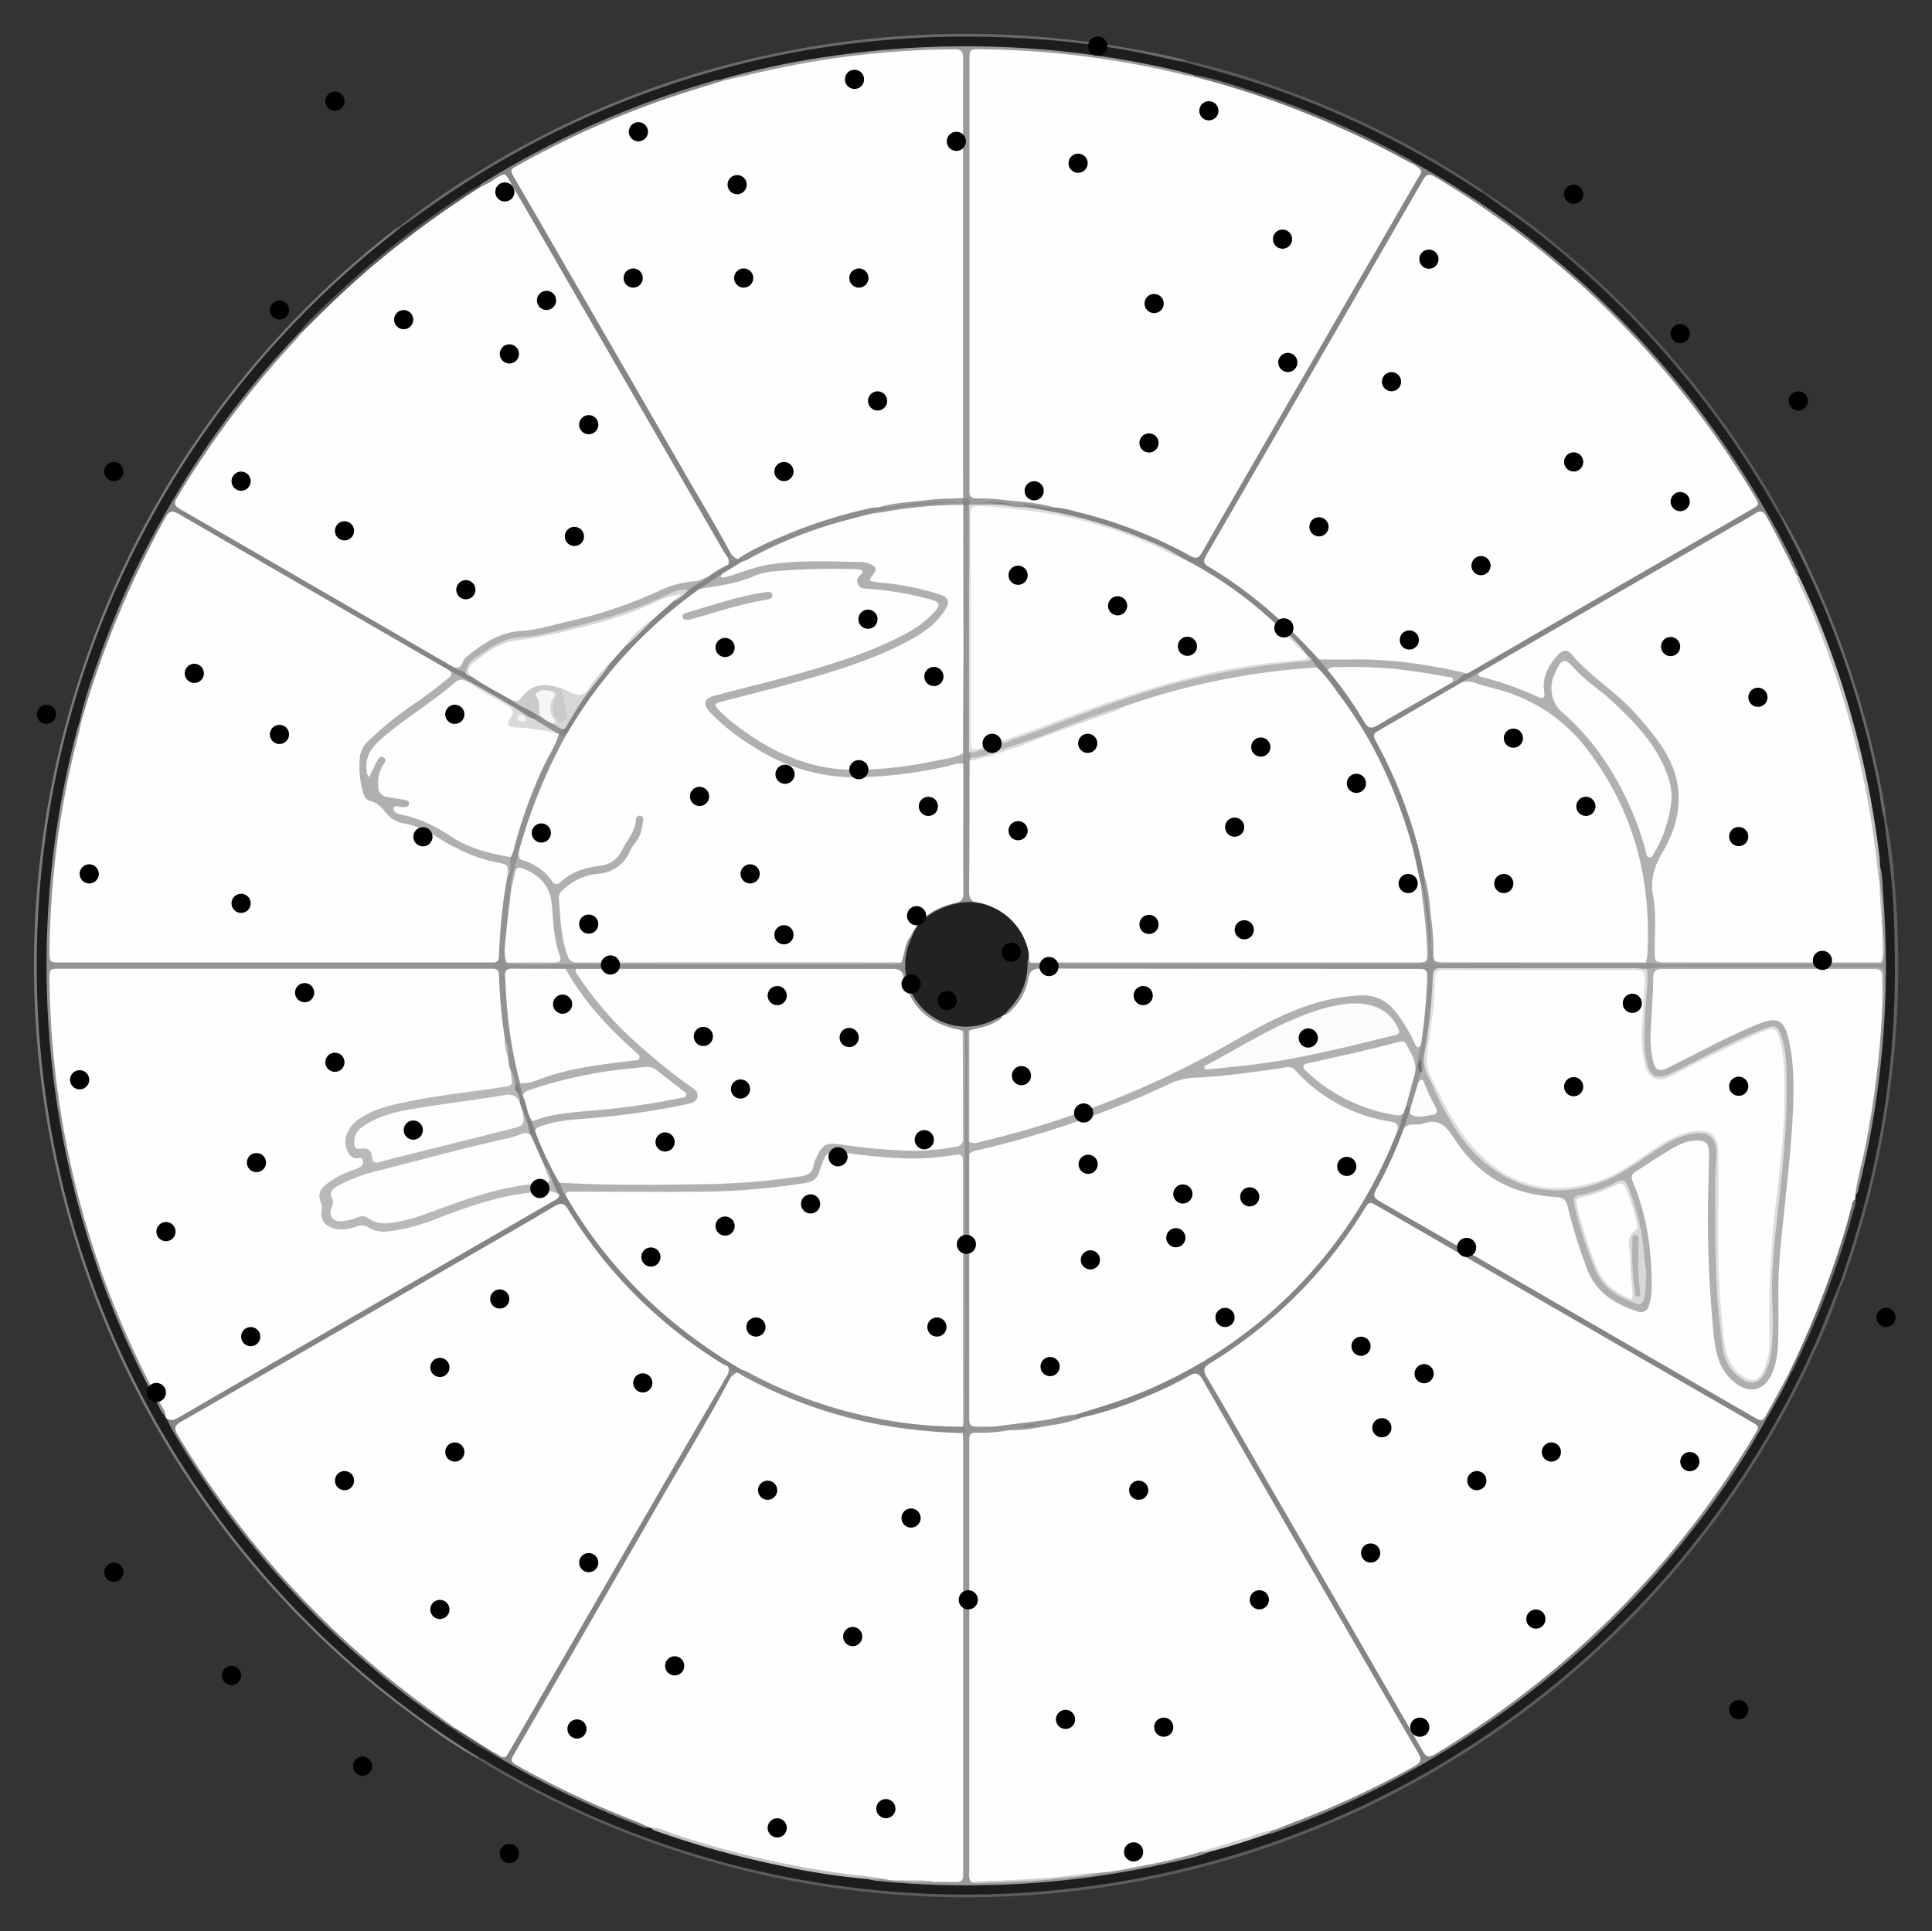 <?xml version="1.0" encoding="UTF-8" standalone="no"?>
<svg id="Ebene_1" data-name="Ebene 1" xmlns="http://www.w3.org/2000/svg" viewBox="-10 -10 569.24 569.09"><rect x="-10" y="-10" width="569.24" height="569.09" fill="#333333" stroke="none"/><defs><style>.cls-1{fill:#7b7b7b;}.cls-2{fill:#5c5c5c;}.cls-3{fill:#6a6a6a;}.cls-4{fill:#5f5f5f;}.cls-5{fill:#585858;}.cls-6{fill:#5a5a5a;}.cls-7{fill:#686868;}.cls-8{fill:#1d1d1d;}.cls-9{fill:#fefefe;}.cls-10{fill:#929292;}.cls-11{fill:#868686;}.cls-12{fill:#858585;}.cls-13{fill:#848484;}.cls-14{fill:#949494;}.cls-15{fill:#9b9b9b;}.cls-16{fill:#989898;}.cls-17{fill:#c1c1c1;}.cls-18{fill:silver;}.cls-19{fill:#737373;}.cls-20{fill:#5b5b5b;}.cls-21{fill:#6d6d6d;}.cls-22{fill:#cfcfcf;}.cls-23{fill:#5e5e5e;}.cls-24{fill:#8d8d8d;}.cls-25{fill:#b8b8b8;}.cls-26{fill:#afafaf;}.cls-27{fill:#b0b0b0;}.cls-28{fill:#fdfdfd;}.cls-29{fill:#b1b1b1;}.cls-30{fill:#969696;}.cls-31{fill:#b5b5b5;}.cls-32{fill:#ddd;}.cls-33{fill:#a1a1a1;}.cls-34{fill:#fcfcfc;}.cls-35{fill:#959595;}.cls-36{fill:#6c6c6c;}.cls-37{fill:#cacaca;}.cls-38{fill:#d7d7d7;}.cls-39{fill:#d8d8d8;}.cls-40{fill:#fbfbfb;}.cls-41{fill:#dbdbdb;}.cls-42{fill:#f6f6f6;}.cls-43{fill:#f5f5f5;}.cls-44{fill:#b2b2b2;}.cls-45{fill:#222;}</style></defs><title>Schussbild einer Normalpatrone_25m_4mm</title><path class="cls-1" d="M495.88,745.69a138.48,138.48,0,0,1-17-11.18A274.06,274.06,0,0,1,393.23,633a274.65,274.65,0,0,1-2.36-237,275.1,275.1,0,0,1,57-80.32,267.14,267.14,0,0,1,22.88-20c.63-.49,1.34-.89,2-1.33a.91.91,0,0,1,.39.56c0,1.4-1.14,2-2,2.72A275.16,275.16,0,0,0,447,318.91a274.93,274.93,0,0,0-66.24,107.46,270.08,270.08,0,0,0-11.57,51.22,215.6,215.6,0,0,0-2,28.74c0,4.12.08,8.25,0,12.38a212.68,212.68,0,0,0,2.28,30,264,264,0,0,0,9.24,42.68A274.72,274.72,0,0,0,400,642.11a268.84,268.84,0,0,0,25.07,38.17c5.07,6.46,10.47,12.62,16,18.68a264.89,264.89,0,0,0,33.42,30.1,234.06,234.06,0,0,0,19.27,13.48c1,.62,2.41,1,2.47,2.57A1,1,0,0,1,495.88,745.69Z" transform="translate(-365.14 -237.5)"></path><path class="cls-2" d="M495.88,745.69l.05-.53c1.36-1.24,2.4,0,3.35.59,5.69,3.45,11.58,6.57,17.5,9.61a263.9,263.9,0,0,0,29.29,12.73,272.52,272.52,0,0,0,53.24,13.55c8.12,1.24,16.28,2,24.47,2.53,5.78.4,11.53.27,17.3.35a249.65,249.65,0,0,0,47.41-4.24,271.36,271.36,0,0,0,67.87-21.72A267,267,0,0,0,813.88,722a273.08,273.08,0,0,0,81.24-114c.39-1.05.43-2.7,2.36-2.25a1,1,0,0,1-.07,1,168,168,0,0,1-8.15,20.14A274.59,274.59,0,0,1,497.34,746.69C496.84,746.39,496.37,746,495.88,745.69Z" transform="translate(-365.14 -237.5)"></path><path class="cls-3" d="M472.79,294.81l0-.48a210.38,210.38,0,0,1,22.91-16A270.79,270.79,0,0,1,580.13,244a275.11,275.11,0,0,1,80-5.75,289,289,0,0,1,42.72,6.5,23,23,0,0,1,2.3.78,1.93,1.93,0,0,1-1.06,1.11c-3.75,0-7.25-1.29-10.87-2-10-1.93-20.11-3.3-30.28-4.28-11.67-1.12-23.35-.8-35-.74A164.85,164.85,0,0,0,610.5,241a273.87,273.87,0,0,0-85.56,23.72,279.84,279.84,0,0,0-48.14,28.67C475.67,294.19,474.67,295.84,472.79,294.81Z" transform="translate(-365.14 -237.5)"></path><path class="cls-4" d="M897.41,606.72l-.1-1.09c-1.34-1.1-.48-2.36-.09-3.44,2.48-6.75,4.38-13.67,6.25-20.6A285.81,285.81,0,0,0,911,541.05c1.73-14.3,1.51-28.65,1.2-43a216.15,216.15,0,0,0-2.65-26.46c-.16-1.07-.54-2.22.5-3.11a.66.66,0,0,1,.76,0,138.25,138.25,0,0,1,2.54,19.12A274.76,274.76,0,0,1,898.2,605.15,12.14,12.14,0,0,1,897.41,606.72Z" transform="translate(-365.14 -237.5)"></path><path class="cls-5" d="M792.64,284.19a177.38,177.38,0,0,1,19,13.8,275.31,275.31,0,0,1,67,78.54c.4.7.69,1.46,1,2.2a.55.55,0,0,1,.06.59c-1.54.71-1.94-.56-2.47-1.48-3.54-6.07-7.18-12.08-11.11-17.91a269.88,269.88,0,0,0-23.88-30.56A278.64,278.64,0,0,0,794,287.05c-1-.67-2.7-1-1.94-2.93A.47.47,0,0,1,792.64,284.19Z" transform="translate(-365.14 -237.5)"></path><path class="cls-6" d="M792.64,284.19l-.64.1c-1.2,1-2.09,0-3-.54-5.36-3.28-10.66-6.66-16.15-9.74a271,271,0,0,0-38.69-17.77c-9.17-3.4-18.53-6.17-28-8.69-1-.28-2.52-.19-2.57-1.9l1.52-.12A159.7,159.7,0,0,1,725,251a271.48,271.48,0,0,1,65.7,31.67C791.4,283.16,792,283.7,792.64,284.19Z" transform="translate(-365.14 -237.5)"></path><path class="cls-7" d="M879.52,379.37l.15-.64a135.32,135.32,0,0,1,8.86,16.86,272.15,272.15,0,0,1,22,70.29c.15.86.14,1.76.21,2.64h-.53c-1.46-.12-1.41-1.33-1.58-2.3-1.34-7.71-2.89-15.39-4.88-23a272.58,272.58,0,0,0-15.71-44.22q-3.9-8.58-8.37-16.87C879.23,381.32,878.5,380.37,879.52,379.37Z" transform="translate(-365.14 -237.5)"></path><path class="cls-8" d="M879.52,379.37c2.45,4.8,5,9.55,7.32,14.41a270.42,270.42,0,0,1,21.78,65.89c.57,2.95.74,6,1.62,8.86.72,6.61,1.72,13.19,2.33,19.83.71,7.68.76,15.36.86,23.05a266.28,266.28,0,0,1-12.16,82c-1.25,4.1-2.63,8.15-4,12.22-2.5,5.69-4.55,11.55-7.08,17.24A274,274,0,0,1,527.55,761.74a279.88,279.88,0,0,1-29.27-15.34c-.76-.45-1.57-.83-2.35-1.24A274.28,274.28,0,0,1,389.15,622.49a270.71,270.71,0,0,1-20-68.4,278.66,278.66,0,0,1,3.41-102.3,271.62,271.62,0,0,1,25.93-69.44,273.69,273.69,0,0,1,72.05-85.68c.75-.6,1.47-1.24,2.21-1.85,5.58-3.9,11.08-7.92,16.76-11.66A271.75,271.75,0,0,1,599,241.29a278.61,278.61,0,0,1,54.67-2.66,245.54,245.54,0,0,1,47.4,6.62c.85.21,1.74.27,2.61.4,8.89,2.53,17.83,4.87,26.55,7.94a273.26,273.26,0,0,1,60.44,30c.43.28.9.5,1.35.74,5.79,4.23,11.72,8.26,17.33,12.74a277.1,277.1,0,0,1,50.88,52.6,284.4,284.4,0,0,1,18.31,28.28C878.81,378.42,879.19,378.88,879.52,379.37Z" transform="translate(-365.14 -237.5)"></path><path class="cls-9" d="M546.91,766.12a1.53,1.53,0,0,1-.36-.07c-4.85-1.55-9.51-3.56-14.17-5.58A250.28,250.28,0,0,1,507,747.87c-2.34-1.35-2.39-1.79-1.07-4.06q11.27-19.38,22.43-38.83c5.4-9.35,10.85-18.68,16.24-28l17.71-30.71c2.57-4.46,5.2-8.9,7.62-13.45.77-.72,1.41-1.71,2.72-1.41a2.73,2.73,0,0,1,.72.27A143.71,143.71,0,0,0,595,641.25,131.08,131.08,0,0,0,618,647a137.36,137.36,0,0,0,19.62,1.82,1.78,1.78,0,0,1,1.89,1,19.54,19.54,0,0,1,.25,5.18c.16,41.2-.11,82.41.1,123.62,0,.48-.19,1.15-.14,1.58.18,1.81-.7,2.29-2.26,2.28-2.36,0-4.73,0-7.1,0a58.27,58.27,0,0,0-9.05-.45c-1.93-.46-3.93.09-5.85-.45-3.14-.79-6.38-.82-9.57-1.26-6-.81-11.89-1.72-17.8-2.84a253.27,253.27,0,0,1-26.71-6.59C556.52,769.43,551.72,767.77,546.91,766.12Z" transform="translate(-365.14 -237.5)"></path><path class="cls-9" d="M404,645.21c0-.11-.09-.22-.14-.33-2.5-4.86-5.14-9.64-7.53-14.56a271.45,271.45,0,0,1-25.13-84.78,209.51,209.51,0,0,1-1.92-30.46c.06-2.75.36-3.11,3.08-3.1,41.79.18,83.58,0,125.37.1,5.76,0,4.92-.53,5.34,5.2.38,5.3.52,10.64,1.75,15.85.06,1.83.68,3.57.8,5.39a16,16,0,0,0,1,4.47c.36,5.35.37,5.39-4.82,6.18-10,1.53-20.1,2.51-30,4.86a28.78,28.78,0,0,0-10.4,4.25,7.54,7.54,0,0,0-3.21,4.63c-.51,2.42.45,4,2.87,4.58,1.06.26,1.77.71,1.9,1.83s0,2.38-1.2,3.09a27,27,0,0,1-3.7,1.5,24.24,24.24,0,0,0-4.55,2.29c-2.21,1.5-4.05,3.14-2.58,6.19a2.9,2.9,0,0,1,.08,1.32c-.07,3.47,1.71,5.17,5.19,4.87a17,17,0,0,0,3.9-.83,3.83,3.83,0,0,1,3.43.11c2.72,1.83,5.64,1.49,8.58,1a75.76,75.76,0,0,0,15-4.66,104.89,104.89,0,0,1,24.15-6.47,30.71,30.71,0,0,1,6.64,0,3.4,3.4,0,0,1,2.31,1.55c.5,1.18-.08,1.77-1.07,2.36-7.74,4.53-15.56,8.92-23.28,13.47-8.4,4.95-16.9,9.73-25.32,14.66-7.2,4.23-14.51,8.3-21.75,12.47-7.08,4.07-14.19,8.12-21.24,12.24-6.75,4-13.54,7.84-20.32,11.74C405.62,647.19,404.85,646.51,404,645.21Z" transform="translate(-365.14 -237.5)"></path><path class="cls-9" d="M901.86,579.57c0,.42-.06.84-.08,1.26a267.36,267.36,0,0,1-11,33.08c-2.52,6.14-5.15,12.22-8.21,18.12-2.3,4.38-4.46,8.84-7,13.08-1.21,2-1.48,2.09-3.47.95-14.81-8.5-29.55-17.13-44.37-25.61q-15.51-8.9-31-17.81-18.2-10.47-36.36-21c-1.32-.77-1.72-1.57-.91-3,3.42-6,6-12.45,8.83-18.74a4.28,4.28,0,0,1,4-2.26,28.13,28.13,0,0,0,5.94-.63,3.21,3.21,0,0,1,3.71,1.69,57.16,57.16,0,0,0,7.78,10.21,33.6,33.6,0,0,0,22.71,10.17c.21,0,.6.07.85.1,4.22.5,4.12.5,5.05,4.57a93.44,93.44,0,0,0,6.74,19.91c2.53,5.23,7.41,7.35,12.47,9.11,1.45.51,2.62-.53,3-2.17a31.1,31.1,0,0,0,.38-9.9,112.1,112.1,0,0,0-2.08-14.44,60.65,60.65,0,0,0-3.51-10.35c-.74-1.7-.49-3,1-3.8,5.2-2.94,9.73-7,15.47-9a6.16,6.16,0,0,1,1.43-.39c5.07-.65,7,.55,6.64,6-.34,5.07-.24,10.15-.35,15.22-.16,7.28.32,14.55.53,21.83a169.84,169.84,0,0,0,1.89,20,13.27,13.27,0,0,0,6.64,9.41c2.82,1.7,6.08.5,7.52-2.54a26.66,26.66,0,0,0,2.22-11c.16-6.45-.29-12.9.08-19.34.24-4.07.58-8.12,1.07-12.17.4-3.31.73-6.63,1-9.95.49-5.41,1.14-10.81,1.5-16.24a161,161,0,0,0,.47-21.74,38.29,38.29,0,0,0-1.71-10.2c-1.05-3-2.51-3.64-5.41-2.53-9.81,3.75-18.91,9-28.33,13.54-3.16,1.52-4.9.68-5.67-2.86a35.4,35.4,0,0,1-.68-9.9c.34-5,.67-10,.88-15.08.08-2,.66-2.71,2.55-2.9.52,0,1,0,1.55,0h61.27c3.25,0,3.38.14,3.38,3.38,0,2.66,0,5.32,0,8-.38,6.09-.83,12.17-1.46,18.24a285.19,285.19,0,0,1-5.72,33.23A24.53,24.53,0,0,1,901.86,579.57Z" transform="translate(-365.14 -237.5)"></path><path class="cls-10" d="M505.68,543.13c-.68-1.4-.63-3-.9-4.43-.38-1.76-.4-3.59-.92-5.33a147.83,147.83,0,0,1-1.69-18.55c0-1.29-.57-1.91-1.88-1.87-.81,0-1.63,0-2.44,0H373.29c-3.59,0-3.6,0-3.56,3.51a266.28,266.28,0,0,0,24.82,109.12q4,8.68,8.65,17a3.59,3.59,0,0,1,.7,2.28A7.81,7.81,0,0,1,402,642a271.78,271.78,0,0,1-24.23-199.12c.24-.93.57-1.83.86-2.75a.63.63,0,0,1,.77.06c1,1,.42,2.11.17,3.13-1.72,7.05-3.36,14.11-4.6,21.26a237.54,237.54,0,0,0-3.24,25.08c-.36,5.31-1,10.6-.84,15.94.1,3.71.78,4.49,4.41,4.49q60.63,0,121.24,0c3.63,0,4.2-.57,4.56-4.16.68-6.69,1.14-13.41,2.38-20a25.84,25.84,0,0,0,1.36-6A140.32,140.32,0,0,1,516.7,448a15.2,15.2,0,0,1,3.06-4.54,2.17,2.17,0,0,1,2.27.81c.71,1.46-.3,2.56-.88,3.69a147.37,147.37,0,0,0-6.64,14.25,139.67,139.67,0,0,0-5.08,15.33A68.05,68.05,0,0,0,507,490c-1.18,5.28-1.36,10.68-1.94,16-.14,1.31-.14,2.7,1.21,3.57a27,27,0,0,0,8.93.91c4.83-.4,9.69-.82,14.53.08a20.41,20.41,0,0,0,3.74.34H610a47.54,47.54,0,0,0,9-1.2c1.5-.7,1.54-2.22,2-3.52s.62-2.81,2.39-3.08a1.49,1.49,0,0,1,.67.23c1.12,1.11.27,2.24-.09,3.28a16.76,16.76,0,0,0,1.62,14.29c4.26,7.36,14.34,10.11,22.16,6.12.94-.48,1.85-1.4,3-.44.64,1.21,0,1.95-1,2.52a19.93,19.93,0,0,1-5.06,2.19,3.43,3.43,0,0,0-2.53,1.61,19,19,0,0,0-1,5.84,109.7,109.7,0,0,0,.15,19.35c.21,1.75.37,3.5.45,5.26a5.56,5.56,0,0,1,0,.82,13.68,13.68,0,0,0,.15,3.32,161.28,161.28,0,0,0-1,21.42q.11,27.46,0,54.93c0,1.09.8,2.92-1.54,2.89-1-.9-.62-2.08-.62-3.14q0-32.39,0-64.77c0-4.5-1.07-8.93-.82-13.47.1-1.9,0-3.83.25-5.73a99.21,99.21,0,0,0-.25-24.95,4.14,4.14,0,0,0-.67-1.86,5,5,0,0,0-2.8-1.67c-6.82-2.31-11.5-6.74-13.66-13.72-.9-2.89-1.75-3.41-5.36-3.41H533.29c-2.8,0-5.61.08-8.41-.2-1,.4-2.12-.17-3.11.33-4.36-.26-8.72-.12-13.09-.1-2.95,0-3.89,1-3.62,4,.69,7.65,1.32,15.31,3.07,22.83a22.67,22.67,0,0,1,.9,5.44,3.53,3.53,0,0,1-.22.72,1.29,1.29,0,0,1-1.95.33C506.11,546,506.4,544.44,505.68,543.13Z" transform="translate(-365.14 -237.5)"></path><path class="cls-11" d="M772.26,275.7a258.09,258.09,0,0,1,47.13,33.4,271.3,271.3,0,0,1,53,63.77c4.3,7.17,8.32,14.49,11.9,22.05A4.16,4.16,0,0,1,885,397a1.07,1.07,0,0,1-.56.31c-1.32-.08-1.56-1.24-2-2.11-2.31-4.38-4.33-8.92-6.84-13.2-1.42-2.41-2-2.68-4.38-1.29-10.87,6.31-21.8,12.52-32.67,18.84q-17.25,10-34.58,19.94c-3,1.73-6.14,3.27-9,5.26a31.14,31.14,0,0,1-3.79,1.78,22.71,22.71,0,0,1-4.83,3.1c-4.24,2.25-8.34,4.75-12.46,7.18-3.05,1.8-6.12,3.58-9.18,5.35-3.42,2-3.57,2.27-1.74,5.86a136,136,0,0,1,10.75,27.59,99,99,0,0,1,2.52,10.77,63.87,63.87,0,0,0,1,10,20.21,20.21,0,0,1-.39,8.93.78.78,0,0,1-.73.17c-1.25-1.3-1.14-3-1.17-4.59a14.85,14.85,0,0,0-.88-4.93c-.78-2.13-.58-4.53-1.19-6.75A137.34,137.34,0,0,0,756.37,444a115.59,115.59,0,0,0-13.75-19c-.52-1-1.51-1.69-1.91-2.77a3.08,3.08,0,0,0-1.07-1q-.27-.14-.54-.3a39.28,39.28,0,0,0-8.51-8.42,71.37,71.37,0,0,0-10.82-9.13A117.59,117.59,0,0,0,704,393.44a11.55,11.55,0,0,0-2.07-.81c-4.34-3.46-9.87-4.51-14.66-7.1a24.9,24.9,0,0,0-5.67-1.69c-2.71-.7-5.3-1.74-7.93-2.67a39.42,39.42,0,0,0-9.43-2.09,57.45,57.45,0,0,1-7.08-1.52c-.53-.34-1.48-.36-1.4-1.19.1-1,1.09-.7,1.76-.9,2.52-.75,5,.25,7.48.17a138.07,138.07,0,0,1,39.26,13.53c3,1.56,3.55,1.35,5.23-1.57q15.09-26.24,30.26-52.43,10-17.3,20-34.58c3.67-6.33,7.15-12.78,11-19,1-1.55,1.85-3.07.66-4.91a.92.92,0,0,1,.22-1A.58.58,0,0,1,772.26,275.7Z" transform="translate(-365.14 -237.5)"></path><path class="cls-12" d="M768.6,560.47a122.62,122.62,0,0,1-8,17.53c-.93,1.72-.69,2.5,1,3.46q26.74,15.33,53.41,30.79l56.47,32.6c2.86,1.66,2.89,1.67,4.47-1.18,2.15-3.88,4.25-7.78,6.37-11.67a.81.81,0,0,1,.05,1c-2.35,5-5.2,9.77-7.91,14.61A243.12,243.12,0,0,1,853,679.36a271,271,0,0,1-75,65.81A267.88,267.88,0,0,1,731,767.35a5,5,0,0,1-2.35.52c-.36-.64,0-1.12.36-1.59,5.87-2.79,12.13-4.62,18.06-7.27,7.84-3.49,15.56-7.23,23.06-11.39,2.22-1.23,2.43-2.14,1-4.52-4.82-8.06-9.42-16.24-14.12-24.36-7.23-12.47-14.39-25-21.63-37.44-7.76-13.36-15.35-26.81-23.22-40.11-1-1.77-2.06-3.59-3.06-5.4-1.2-2.18-1.89-2.38-4.08-1.25a145.07,145.07,0,0,1-22.86,9.64,57.86,57.86,0,0,1-9,2.41c-1-.54-2.53-.74-1.88-2.53.48-1.13,1.58-1.27,2.56-1.52A130.28,130.28,0,0,0,700,632.8a136,136,0,0,0,32.25-22.52,133.57,133.57,0,0,0,33.54-50,16.14,16.14,0,0,0,1.74-5.1c.47-.7.59-1.65,1.51-2a1.76,1.76,0,0,1,2.14.37,2.55,2.55,0,0,1,.08,2.19C771.18,557.75,769.13,558.68,768.6,560.47Z" transform="translate(-365.14 -237.5)"></path><path class="cls-13" d="M507,547.13a1.55,1.55,0,0,1,1.3,0c1.82.21,1.23,2.05,2,3,1,2.36,1.27,5,2.32,7.33.77.85.46,2.12,1.17,3,2.2,5,4.16,10.18,7.07,14.88.48,1.26,1,2.49,1.48,3.77a12.59,12.59,0,0,1,2.25,3.25,137.72,137.72,0,0,0,46.61,45.87,7.54,7.54,0,0,1,3,2.8c.09,1.3-.52,1.45-1.54,1h0c-1.12-.59-2.6.5-3.58-.77a109.33,109.33,0,0,1-14.31-9.65,150.46,150.46,0,0,1-26.49-27c-2.16-2.82-4-5.89-6-8.82-1.54-2.24-2.22-2.41-4.56-1.06l-30.17,17.39q-31,17.91-62,35.82c-5.25,3-10.59,5.91-15.72,9.15-1.88,1.19-2,1.66-.9,3.54a277.07,277.07,0,0,0,25.89,36A259,259,0,0,0,455,707.8a268.55,268.55,0,0,0,31.89,25.77,23,23,0,0,1,2,1.43c.63.54,1,1.13.41,1.91a.87.87,0,0,1-.91-.14A272.41,272.41,0,0,1,423,674.55a268.72,268.72,0,0,1-16.3-24.29c-1-1.63-1.76-3.36-2.63-5,1.2,1,2.28.76,3.58,0q41.38-24,82.83-47.85l27.48-15.87c.82-.47,1.8-.8,2-1.94-2.78-2.12-3.66-5.51-5.52-8.25-1.3-2.76-2.49-5.56-3.75-8.33-.73-2.51-1.18-5.12-2.43-7.46a28.59,28.59,0,0,0-1.12-2.91c-.32-1.23-.11-2.56-.82-3.75C505.82,548.13,506.21,547.47,507,547.13Z" transform="translate(-365.14 -237.5)"></path><path class="cls-14" d="M770.76,553.8l-1.42-.07c-1-.71-.77-1.6-.46-2.56a61.64,61.64,0,0,0,2-7.66c.27-3,1.57-5.8,2-8.78.37-4.8,1-9.56,1.52-14.33C775,515,774.29,514,769,514H665.1c-.66,0-1.33,0-2,0-2.45.13-3.26.71-4.06,3a20.46,20.46,0,0,1-5.26,8.86c-.65.59-1.24,1.32-2.26,1.23-1.56-.76-1-1.7-.17-2.6a23.05,23.05,0,0,0,4.3-6.63c.77-1.94.77-4,1.36-6,.17-.57.21-1.16.73-1.55a1.81,1.81,0,0,1,.74-.25l1.23,0c35.3,1.84,70.62.34,105.92.83,2.38,0,4.66-.72,7-.91a2.2,2.2,0,0,0,2-2.07,3.36,3.36,0,0,1,1.49-2.58h.43a5.61,5.61,0,0,1,1.73,2.51c.47,1.62,1.58,2.07,3.1,2.35a69.1,69.1,0,0,0,12.61.7q18.19,0,36.41,0c3.41,0,6.72-1.2,10.15-.77,19.6,1.32,39.23.59,58.85.73a29.38,29.38,0,0,0,8.46-1.3c1-.67,1-1.73,1.05-2.75a42.36,42.36,0,0,0-.25-5c-.06-.5-.16-1-.22-1.47a78.7,78.7,0,0,0-.78-12.74,5.32,5.32,0,0,1-.12-.8c-.06-1.68-.09-3.36,1.39-4.57,1,3.37.92,6.87,1.16,10.32a272.15,272.15,0,0,1-2.28,59.89c-1.27,8.41-2.89,16.75-5,25-.19.77-.17,1.65-1,2.12.5-4.48,1.83-8.79,2.72-13.19a277.42,277.42,0,0,0,5.24-42.79c.49-3.15.12-6.33.2-9.5,0-.88-.51-1.34-1.39-1.37-.59,0-1.18,0-1.78,0q-28,0-56,0c-3.43,0-6.92-.43-10.22,1-2.43.73-4.83-.13-7.25-.13H787.51c-2.32,0-4.52.71-6.81.9-.87.07-1.34.74-1.72,1.53-1.48,3.05-1.46,6.27-1.22,9.52a4.17,4.17,0,0,1,0,1.76c-1.35,3.64-.89,7.57-1.8,11.28-1.16,1.45-.46,3.46-1.44,5-.8-.46-.8-.46-1-1.42a1.64,1.64,0,0,0,.54,1.54c.49,1-.08,2,0,2.93-.54,1.73-.9,3.53-1.46,5.25C772.23,552.73,772,553.75,770.76,553.8Z" transform="translate(-365.14 -237.5)"></path><path class="cls-15" d="M665.61,377c-3,.41-5.86-1.1-8.89-.81,0,.66.65.48.84.83-2.58,1.28-5.09.69-7.57-.34-.3-.9.37-.89.56-.93-1,.3-2.24-.47-3.42-.27,1.41.05,1.41.05,1.3,1.09-2.38.47-4.78.17-7.17.19a7.49,7.49,0,0,1-3.09-3,15.73,15.73,0,0,1-.35-5.07q0-59.82,0-119.65c0-5.62-.33-6-5.86-5.94a251.4,251.4,0,0,0-34.64,3.26c-8.71,1.36-17.31,3.2-25.84,5.4-1.17.3-2.42,1-3.56-.13a.66.66,0,0,1-.07-.79A236.06,236.06,0,0,1,600.36,244a268.33,268.33,0,0,1,36.26-2.83,272.15,272.15,0,0,1,65.77,7.25c1.5.35,3,.79,4.48,1.19a.7.7,0,0,1-.07.78c-1.06,1-2.25.46-3.35.21-8.58-2-17.21-3.71-25.93-4.89a228.56,228.56,0,0,0-31.13-2.52c-3.84,0-4.6.74-4.6,4.51q0,60.46,0,120.91c0,3.95.69,4.47,4.66,4.75a147.94,147.94,0,0,1,16.51,1.9C664,375.41,665.46,375.34,665.61,377Z" transform="translate(-365.14 -237.5)"></path><path class="cls-16" d="M615.39,781.15a21.4,21.4,0,0,0,5.75.46c2.16.5,4.36.1,6.53.24a6,6,0,0,1,2.38.19c2.29,0,4.59,0,6.88.06,1.42,0,2-.61,2-2,0-.51,0-1,0-1.55V652.66c0-1-.06-1.92-.1-2.88a1.65,1.65,0,0,1,1.17-1.13c4-1,8.06-.37,12.1-.36.27,0,.49.29.69.51,0,1.24-.93,1.35-1.82,1.5a49.64,49.64,0,0,1-5.73.58c-2.3.12-3.15,1-3.37,3.3a20.57,20.57,0,0,0-.05,2.22q0,59.61,0,119.21c0,1.61-.25,3.29,1,4.64,2.64,1.61,5.59,1.43,8.39,1,6-1,12-1.09,18-1.86,3-.39,6-1,9-1,4.86-.28,9.59-1.41,14.34-2.35a150,150,0,0,0,16.72-4,2.34,2.34,0,0,1,2.08,1.22c-4.05,1.69-8.37,2.39-12.6,3.35a264.67,264.67,0,0,1-55,6.41A256.55,256.55,0,0,1,613,781.67a19.57,19.57,0,0,1-2.15-.46A9.55,9.55,0,0,1,615.39,781.15Z" transform="translate(-365.14 -237.5)"></path><path class="cls-12" d="M379.08,440.1h-.48c1.51-7,4-13.78,6.4-20.52a261.13,261.13,0,0,1,18.2-39.7,268.94,268.94,0,0,1,40.2-54.45.66.66,0,0,1,.61,0c.73,1,0,1.65-.57,2.32-3.74,4.48-7.78,8.7-11.47,13.22a284.59,284.59,0,0,0-23,32.59c-.93,1.53-.65,2.51.88,3.45,7.12,4.37,14.47,8.34,21.69,12.56,13,7.57,26,15,39,22.51,6.34,3.65,12.62,7.41,19,11,1.05.75,2.17,1.41,3.27,2.09.63.34,1.43.23,2,.77A93.45,93.45,0,0,0,506.89,433a13.29,13.29,0,0,0,4.06,2.58c1.42.64,2.75,1.43,3.22,3.09-.06.89-.75,1.17-1.42,1.48-1.56.11-2.78-.8-4-1.53-5.14-3.08-10.25-6.2-15.6-8.92A28.78,28.78,0,0,0,487,426q-30.23-17.49-60.47-34.92c-6-3.48-12-7.05-18.08-10.38-2.4-1.31-3.07-1.1-4.38,1.3a267.56,267.56,0,0,0-22.52,54.16C381.1,437.69,380.83,439.38,379.08,440.1Z" transform="translate(-365.14 -237.5)"></path><path class="cls-12" d="M567.84,250.88v.48c0,1.55-1.32,1.64-2.32,1.93a279.86,279.86,0,0,0-31.34,11.15,254,254,0,0,0-24.72,12c-2,1.14-2.3,1.91-1.16,3.92,5.48,9.64,11,19.24,16.6,28.83,4.11,7.1,8.13,14.26,12.28,21.33,7.8,13.26,15.38,26.64,23.11,39.92,3.57,6.13,7.18,12.25,10.59,18.47a2.38,2.38,0,0,1,.46,2.08c-.28.82-.57,1.62-1.7,1.43-1.56-.14-1.93-1.55-2.51-2.57-3.82-6.76-7.8-13.43-11.69-20.15q-8.49-14.7-17-29.4c-7.27-12.62-14.61-25.21-21.83-37.87-3.85-6.74-7.83-13.41-11.66-20.17-1.07-1.88-1.88-2.06-3.81-1-.83.47-1.66,1-2.52,1.41s-1.39.52-2-.18a.65.65,0,0,1,.05-.62,269.78,269.78,0,0,1,69.16-30.7A18.71,18.71,0,0,1,567.84,250.88Z" transform="translate(-365.14 -237.5)"></path><path class="cls-13" d="M570.5,633.21c-6.79,12.8-14.32,25.17-21.54,37.72Q528,707.37,507,743.71c-1.63,2.82-1.65,2.83,1.26,4.45a270.74,270.74,0,0,0,34.1,16c1.43.56,2.81,1.26,4.22,1.89-1.49.29-2.74-.48-4-1a270.13,270.13,0,0,1-35.39-16.7c-2.3-1.31-4.56-2.67-6.84-4a.61.61,0,0,1-.07-.61,1.34,1.34,0,0,1,1.61-.4c1.63.61,2.47-.32,3.18-1.58,6.26-11,12.64-22,19-33,8.32-14.3,16.52-28.66,24.86-43,6-10.21,11.8-20.48,17.73-30.7.73-1.27,1.08-3,2.89-3.38C570.64,631.71,571.13,632.1,570.5,633.21Z" transform="translate(-365.14 -237.5)"></path><path class="cls-17" d="M909,482.25c0,1.64,0,3.29,0,4.93-1.61,0-1.39-1.27-1.49-2.2-.77-6.91-1.71-13.79-2.94-20.63a263.68,263.68,0,0,0-15.67-54c-1.43-3.49-3-6.94-4.48-10.39-.43-1-1.17-2,.15-2.94l.48,0a248,248,0,0,1,14.63,38.18,272,272,0,0,1,9.28,45.29A17.34,17.34,0,0,1,909,482.25Z" transform="translate(-365.14 -237.5)"></path><path class="cls-18" d="M615.39,781.15l-4.51.06a208.26,208.26,0,0,1-26.06-4,276,276,0,0,1-36.48-10.2,2.47,2.47,0,0,1-1.43-.94c2.46-.09,4.58,1.13,6.79,1.88a274.89,274.89,0,0,0,53.8,12.13A63.53,63.53,0,0,1,615.39,781.15Z" transform="translate(-365.14 -237.5)"></path><path class="cls-19" d="M706.84,250.05l0-.49c5.92,1,11.58,2.95,17.27,4.8a264.93,264.93,0,0,1,46.09,20c.7.38,1.36.87,2,1.32l-.66.14c-1.08,1.16-2.06.27-3-.22a274.88,274.88,0,0,0-32.35-15c-8.69-3.35-17.59-6.07-26.54-8.63C708.61,251.66,707.13,251.71,706.84,250.05Z" transform="translate(-365.14 -237.5)"></path><path class="cls-20" d="M496.72,281.93l.07.52c.55,1.33-.59,1.69-1.33,2.16-4.24,2.69-8.35,5.57-12.44,8.48a277.21,277.21,0,0,0-22.63,18.1c-4.76,4.22-9.2,8.75-13.7,13.22-.72.72-1.35,1.94-2.75,1.11l-.54-.1c2.34-3.26,5.38-5.87,8.25-8.61a274.24,274.24,0,0,1,41.25-32.67C494.14,283.35,495.45,282.67,496.72,281.93Z" transform="translate(-365.14 -237.5)"></path><path class="cls-21" d="M882.35,633c0-.32,0-.64-.05-1a285.17,285.17,0,0,0,16.3-41.4c.82-2.76,1.56-5.54,2.27-8.33a2.22,2.22,0,0,1,.91-1.44c.3,1.54-.4,2.91-.79,4.32a259.59,259.59,0,0,1-17.64,46.08C883.06,631.82,882.69,632.37,882.35,633Z" transform="translate(-365.14 -237.5)"></path><path class="cls-22" d="M711.32,773.2l-2.25,0c-.23-1.13.64-1.4,1.38-1.64,5.68-1.78,11.39-3.46,17.07-5.23a1.49,1.49,0,0,1,2.05.72l-.94.85C722.92,769.86,717.19,771.75,711.32,773.2Z" transform="translate(-365.14 -237.5)"></path><path class="cls-23" d="M500.36,743.84l-.06.53a90.75,90.75,0,0,1-11.95-7.6h.9c.82-.62,1.56-.18,2.25.23,2.66,1.56,5.3,3.18,7.85,4.93C500,742.37,500.8,742.79,500.36,743.84Z" transform="translate(-365.14 -237.5)"></path><path class="cls-24" d="M639.83,649.28l-1,.5a158.59,158.59,0,0,1-25.71-2.7,137.41,137.41,0,0,1-39.73-14.51,3.62,3.62,0,0,1-.65-.59c.54-.07,1.07-.13.91-.9,1-1.23,2-.39,3,.08,4.48,2.28,9,4.49,13.68,6.32a138.54,138.54,0,0,0,39.37,9c3.07.25,6.21,0,9.24.8a1.44,1.44,0,0,1,1.17,1.28A1.24,1.24,0,0,1,639.83,649.28Z" transform="translate(-365.14 -237.5)"></path><path class="cls-18" d="M630.05,782c-3-.06-6,.38-8.91-.43C624.11,781.72,627.11,781.31,630.05,782Z" transform="translate(-365.14 -237.5)"></path><path class="cls-24" d="M570.5,633.21c0-.56-.2-1-.89-.81-1-.74-.45-1.48,0-2.22a10.94,10.94,0,0,0,3.12,1.8C571.71,631.88,571.22,632.76,570.5,633.21Z" transform="translate(-365.14 -237.5)"></path><path class="cls-25" d="M515.4,570.71a9.1,9.1,0,0,1,1.85,3.18c.86,1.9,1.42,3.93,2.64,5.66-2.89-1.9-6-.9-9-.56-9.78,1.11-18.94,4.51-28.08,8a52.89,52.89,0,0,1-13.51,3.37,8.22,8.22,0,0,1-5.5-1.14,3.83,3.83,0,0,0-3.57-.32c-2.33.8-4.72,1.28-7.17.42s-3.51-2.5-3.16-5.1a3.42,3.42,0,0,0,0-1.74c-1.15-2.87-.81-4.22,1.58-6.15a25.92,25.92,0,0,1,8-4.14,8.41,8.41,0,0,0,2-.93,1.66,1.66,0,0,0,.52-1.82.81.81,0,0,0-.94-.74,2.65,2.65,0,0,1-3.18-1.38,6.4,6.4,0,0,1-.75-5.11,9.53,9.53,0,0,1,3.84-5c4.45-3.07,9.6-4.13,14.75-5.18,9-1.85,18.11-2.75,27.17-4.14,3.35-.51,3.34-.55,2.79-3.87a6.55,6.55,0,0,1,0-.89c1,1.14.86,2.68,1.32,4-.5.87-.06,1.56.44,2.22a4.27,4.27,0,0,1,.88,3.12c-.06,0-.16.11-.19.09-4-2.36-8.2-.69-12.23-.14-7.09,1-14.2,1.88-21.21,3.4a36.22,36.22,0,0,0-10.07,3.32,9.77,9.77,0,0,0-2.49,1.83c-1.8,1.93-1.53,3,1,3.85a4.12,4.12,0,0,1,2.45,2.11,2.35,2.35,0,0,0,3.1,1.32c8.21-2.2,16.53-4,24.71-6.3,3.7-1.06,7.5-1.69,11.21-2.69,1.86-.5,3.58-1.08,3.82-3.39,0-.37.4-.61.77-.73,1.45,2.32,1.47,5.15,2.67,7.55-8.92,1.33-17.54,3.91-26.25,6.12-7.24,1.85-14.55,3.41-21.7,5.61a47,47,0,0,0-7.67,2.9,3.13,3.13,0,0,0-2,3.55,8.79,8.79,0,0,1-.16,2.65c-.28,1.86.42,2.6,2.31,2.54a12.12,12.12,0,0,0,3.66-.85,4.67,4.67,0,0,1,4.43.44c3.05,2,6.28,1.15,9.45.38a129.91,129.91,0,0,0,14.5-4.87c7.86-2.93,15.87-5.21,24.29-5.84,2.3-.17,2.56-.53,2.09-2.69C514.65,571.83,514.6,571.17,515.4,570.71Z" transform="translate(-365.14 -237.5)"></path><path class="cls-25" d="M503.86,533.37a9.61,9.61,0,0,1,.92,5.33A12,12,0,0,1,503.86,533.37Z" transform="translate(-365.14 -237.5)"></path><path class="cls-26" d="M773.08,546.3a4,4,0,0,1,.81-2.75h0c1-1.51,0-3.35.87-4.88a2.84,2.84,0,0,1,1.47,2.78,12.7,12.7,0,0,0,2.32,6.34c1.3,2.14,2.07,4.55,3.28,6.75,1.63,3,3.06,6.08,5.68,8.39a3.59,3.59,0,0,1,1,1.12c2.4,5.59,8,7.48,12.56,10.26,4.17,2.55,9.23,3.08,14.29,3.16a28.29,28.29,0,0,0,10.48-2.29c3.1-1.16,6.35-2.18,8.91-4.67,2.82-2.76,6.9-3.63,10-6a20.31,20.31,0,0,1,9.14-3.68c5.54-1,8,2.63,7.69,6.52-.43,5.83-.51,11.66-.49,17.51,0,11,.31,22,1.44,33,.25,2.41.57,4.84,1,7.23s2.05,4.57,3.35,6.66c1.42,2.3,4.82,2,6.69.08,2.84-3,2.66-6.82,2.93-10.41a68.39,68.39,0,0,0-.22-12.63c-.4-3.59.24-7.23.51-10.83.75-10.09,2-20.13,3-30.2.59-6,.94-12.09,1-18.13,0-4.69.21-9.46-1.13-14.1-1-3.31-2.56-4.39-5.85-3.25a32.35,32.35,0,0,0-6.27,2.75c-3.16,1.91-6.72,3-9.93,4.82a61.19,61.19,0,0,1-10.7,5.29c-3.34,1.13-5.9.24-7.07-3.1a16.53,16.53,0,0,1-.95-5c-.25-7.55.54-15.06.91-22.58a1.92,1.92,0,0,1,.57-1.4c4.91-.85,9.87-.49,14.81-.5q25.82-.06,51.64,0c3.2,0,3.43.18,3.34,3.4-.07,2.57.4,5.17-.43,7.69,0-2.73-.05-5.47,0-8.21,0-1.69-.61-2.39-2.34-2.39q-31.31,0-62.62,0c-1.76,0-2.54.69-2.54,2.51,0,5.47-.54,10.92-.76,16.39a31.57,31.57,0,0,0,.72,8.15c.61,2.75,1.78,3.28,4.25,2.09,8.85-4.3,17.44-9.14,26.57-12.86,5.85-2.38,7.86-1.4,9.23,4.85,1.59,7.22,1.48,14.55,1.11,21.87-.38,7.83-1.17,15.62-2,23.42-.7,6.91-1.54,13.81-2,20.75-.42,5.92-.15,11.83-.22,17.74-.07,4.81.12,9.63-1.85,14.2-2.3,5.33-7,6.27-11.4,2.45s-5.26-8.74-5.83-13.95a351.06,351.06,0,0,1-1.7-36.1c0-5.61.31-11.23.34-16.86,0-3.45-.93-4.33-4.43-4.09-2.74.19-5.1,1.52-7.38,2.88-3.3,2-6.48,4.14-9.74,6.18-1.32.83-1.47,1.79-.88,3.19,4.26,10.05,5.62,20.63,5.52,31.45a15.33,15.33,0,0,1-.77,4.81,2.47,2.47,0,0,1-3.45,1.8c-6.84-2.19-12.42-5.73-15-13a158.34,158.34,0,0,1-5.51-17.79c-.42-1.86-1.2-2.76-3.22-2.87a49.36,49.36,0,0,1-7.46-1c-9.91-2.06-17.31-7.87-22.7-16.16-2.33-3.59-4.43-6.19-9.22-4.49-1.94.69-4.54-.63-5.95,1.89q.89-2.44,1.78-4.9a29,29,0,0,1,4.17-.25c2-.21,2.56-1,1.71-2.74A64.85,64.85,0,0,0,773.08,546.3Z" transform="translate(-365.14 -237.5)"></path><path class="cls-9" d="M379.08,440.1a287.28,287.28,0,0,1,24.75-60c1-1.84,1.84-2.39,3.89-1.2Q447.56,402,487.47,425c1.66,1.07,1.83,1.77.51,3a58.83,58.83,0,0,1-7.28,5.78,119.83,119.83,0,0,0-16,12.59,8.62,8.62,0,0,0-2.66,7.13,27.79,27.79,0,0,0,.84,6.21,4.06,4.06,0,0,0,2.59,3.09,6.26,6.26,0,0,1,3.28,2.48,9.81,9.81,0,0,0,6.22,3.89,25.19,25.19,0,0,1,8.78,3.57c5.64,3.62,11.54,6.55,18.2,7.82,3.47.66,3.82,1.58,2.68,5.25a139.59,139.59,0,0,0-2.1,16.67c-.16,2.21-.33,4.43-.35,6.64,0,1.56-.72,2.12-2.18,2-1,0-1.93,0-2.89,0H373.26c-3.56,0-3.55,0-3.53-3.54a265,265,0,0,1,8.73-64.48C378.72,442.14,378.87,441.11,379.08,440.1Z" transform="translate(-365.14 -237.5)"></path><path class="cls-9" d="M623.28,503.58c-1.68,2.24-1.56,5.09-2.58,7.56-.67.48-1.43.23-2.15.23h-92.5c-3.49,0-4.28-.52-5.25-3.8-1.53-5.15-1.77-10.46-2-15.78a3.76,3.76,0,0,1,1.51-3,18.54,18.54,0,0,1,10.7-4.9A10.4,10.4,0,0,0,540,477.5c.86-1.87,2.43-3.34,2.95-5.07a84.24,84.24,0,0,1-4.52,7.53,8,8,0,0,1-5.23,3.47c-1.08.24-2.17.47-3.27.61a17.36,17.36,0,0,0-8.57,3.88c-2.07,1.64-3.12,1.54-4.6-.49a12.91,12.91,0,0,0-5.85-4.6c-3.47-1.32-3.79-2.26-2.5-5.87a156.19,156.19,0,0,1,13.28-32.42c-.52-1.1.34-1.89.79-2.62,6.93-11.07,14.77-21.35,24.54-30.19,4.58-4.15,9.48-7.84,14.26-11.72,6.33-.49,12.25-2.6,18.2-4.55,3.64-1.2,7.48-1,11.21-1.21,5.45-.34,10.94-.16,16.41-.06,2.9.06,3.36.72,2.65,3.49-.43,1.72.65,2.07,1.94,2.22,3.29.39,6.59.71,9.85,1.36a68.87,68.87,0,0,1,8.85,2.07c2.6.89,3.09,2.3,1.42,4.51a28.33,28.33,0,0,1-9.7,7.61c-9.59,5.1-19.93,8.22-30.27,11.34-7.58,2.28-15.32,4-23,6l-1.29.34c-3.31.92-3.62,2-1.33,4.48,3.63,3.89,8,6.75,12.48,9.53,11.08,6.93,23.14,9.29,36.1,8a183.38,183.38,0,0,0,21.64-3.52c1.24-.27,2.34-.39,3.16.8.45,4.48.14,9,.2,13.46.1,8.28-.12,16.57.1,24.86,0,1.72-.49,3.09-2.5,3.42-2.59.42-4.8,1.89-7,3.07s-3.58,3.47-5.58,5C624.27,502.67,623.85,503.22,623.28,503.58Z" transform="translate(-365.14 -237.5)"></path><path class="cls-9" d="M519.9,576a108.88,108.88,0,0,1-7.08-15.07c-.51-1.6.5-2.21,1.75-2.7a37.58,37.58,0,0,1,10.39-1.9,250.7,250.7,0,0,0,30.27-4.09c1.29-.28,3.13-.07,3.5-1.79s-1.41-2.2-2.48-3c-11.79-9-23-18.58-31.25-31.11-.64-1-2.07-2.11-.21-3.34q46.68,0,93.35,0c1.92,0,2.83.45,3.29,2.53,1.92,8.76,7.62,13.69,16.3,15.39a6.33,6.33,0,0,1,1,.37c.68.5.35,1.22.35,1.83,0,9.83,0,19.66,0,29.49,0,3-.48,3.71-3.4,4.15a70.1,70.1,0,0,1-16.76.84c-5.81-.51-11.62-1-17.4-1.81a3.63,3.63,0,0,0-4,1.8,12.43,12.43,0,0,0-1.76,3.81c-.51,2.46-2.11,3.39-4.41,3.78-4.35.75-8.74,1.15-13.12,1.55-16.81,1.56-33.67.7-50.51.88C525.11,577.54,522.34,577.49,519.9,576Z" transform="translate(-365.14 -237.5)"></path><path class="cls-9" d="M650.84,526.63a3.33,3.33,0,0,0,2.06-1.21,16.64,16.64,0,0,0,5.16-9.36c.39-2.56,1.49-3.17,3.92-3.16Q717,513,772,513c3.68,0,3.71,0,3.63,3.62a177.08,177.08,0,0,1-1.78,18.53c-.39.55.08,1.61-1,1.73s-1.49-.68-1.92-1.5a62.12,62.12,0,0,0-5-8.36c-2.37-3.21-5.31-5.08-9.56-5-7.71.14-14.83,2.36-21.79,5.41-8.62,3.76-16.59,8.76-24.85,13.21a266.35,266.35,0,0,1-41.19,17.46,237.84,237.84,0,0,1-24.51,7c-1.35.3-2.67.62-3.34-1.1h0a2.21,2.21,0,0,1-.23-1.49q0-14.94,0-29.88c0-.5-.15-1,.28-1.47,2.56-.86,5.35-1,7.71-2.53.79-.49,1.81-.73,2.07-1.83C650.56,526.62,650.67,526.57,650.84,526.63Z" transform="translate(-365.14 -237.5)"></path><path class="cls-9" d="M519.85,443.67c-1,3.6-3.15,6.63-4.69,10a139.54,139.54,0,0,0-8.75,24.57,13.79,13.79,0,0,1-.75,1.83c-.87,1.1-2,.71-3.07.53a45.05,45.05,0,0,1-17.71-7.25,32.66,32.66,0,0,0-11.23-4.59,5.14,5.14,0,0,1-2.23-.92c-.81-.65-1.69-1.34-1.32-2.57s1.42-1.24,2.46-1.22c-7.11-1-8.8-3.7-6.33-10.08a18.36,18.36,0,0,0-.75,1.85c-.32.92-.84,1.65-1.92,1.42s-1.2-1.09-1.38-2c-1-5.06,1.65-8.38,5.24-11.35,5.53-4.57,11.41-8.67,17.19-12.91a32.31,32.31,0,0,0,2.6-2.07c2.24-2,3.38-2.11,6.11-.47,3.91,2.58,8.07,4.73,12.06,7.16,1.33.8,2.16,1.52,1.32,3.31-.65,1.4.13,2.11,2,2.16a43.84,43.84,0,0,1,10.66,1.82,3,3,0,0,1,.44.5C519.8,443.45,519.82,443.56,519.85,443.67Z" transform="translate(-365.14 -237.5)"></path><path class="cls-9" d="M508.38,546.63a128,128,0,0,1-4-24.19c-.19-2.43-.27-4.86-.44-7.29-.12-1.62.55-2.25,2.18-2.22,5.17.07,10.34,0,15.5.06a5,5,0,0,1,2.76,2.37,97.48,97.48,0,0,0,18.12,20.8c.39.34.78.68,1.14,1.06a2.25,2.25,0,0,1,.82,2.36c-.35,1.09-1.23,1.37-2.24,1.48-4,.44-8,1.07-12.06,1.62a106.06,106.06,0,0,0-18,4.55C510.85,547.64,509.38,548.32,508.38,546.63Z" transform="translate(-365.14 -237.5)"></path><path class="cls-27" d="M640.7,564a3.23,3.23,0,0,0,2.57.15A276.48,276.48,0,0,0,713.91,537c9.22-5.15,18.26-10.74,28.5-13.8a55.37,55.37,0,0,1,13.73-2.4c4.76-.19,8.06,1.92,10.71,5.51a48.42,48.42,0,0,1,5.19,8.77c.71,1.56,1.24,1.12,1.85,0-.63,2.94-1.25,5.89-1.88,8.83-.78-.39-.86-1.14-.94-1.88a8,8,0,0,0-.35-1.74c-1.45-4.4-2.27-4.86-6.75-3.74-6.74,1.69-13.54,3.11-20.29,4.75-.7.16-1.64.11-1.91.91-.33,1,.61,1.44,1.18,1.94A46.24,46.24,0,0,0,766.87,555c.63.1,1.37-.11,1.76.66-1,1.62-.41,3.78-1.82,5.26-2.26-2.19-5.32-2.39-8.11-3.15a46.83,46.83,0,0,1-20.83-12.16,7,7,0,0,0-6.77-2.05A161.32,161.32,0,0,1,708.87,546c-5.07.12-9.37,2.35-13.84,4.28a293.19,293.19,0,0,1-52.09,17.42c-.7.15-1.42.52-2.15.09a.48.48,0,0,1-.17-.62Z" transform="translate(-365.14 -237.5)"></path><path class="cls-28" d="M504.34,511.15c-.89-2.45-.42-5-.19-7.43.41-4.63,1-9.25,1.53-13.86a45.93,45.93,0,0,1,1.09-6.05,1.89,1.89,0,0,1,2.65-1.5,12.71,12.71,0,0,1,9.26,10.56c.62,5.42.76,10.89,2.43,16.15.41,1.29-.06,2.34-1.51,2.33C514.51,511.29,509.42,511.68,504.34,511.15Z" transform="translate(-365.14 -237.5)"></path><path class="cls-29" d="M519.9,576c15.37.88,30.76.65,46.13.37A208.64,208.64,0,0,0,591,574.15c2-.28,3.54-1,3.85-3.28a7.69,7.69,0,0,1,.65-1.89c1.9-4.31,3-4.9,7.71-4.18a167,167,0,0,0,21.19,1.82,72.25,72.25,0,0,0,12.34-1.2,2.17,2.17,0,0,0,2.14-2.5q0-15.85-.08-31.72a3.18,3.18,0,0,1,.58,2.51q0,14.32,0,28.63,0,42.13,0,84.26c.21.63.2,1.09-.68.83-1.22-1.12-.85-2.61-.86-4,0-15.69,0-31.37,0-47.06,0-7.63,0-15.25,0-22.87,0-3.92-.73-4.58-4.62-4.07-9.42,1.23-18.75.15-28.08-1a26.1,26.1,0,0,0-2.65-.25,3.89,3.89,0,0,0-3.88,2.42c-.45.94-.77,1.92-1.14,2.89a5.36,5.36,0,0,1-4.22,3.51,150.24,150.24,0,0,1-19.83,2.24c-15.74,1-31.51.24-47.26.48-1.49,0-3-.2-4.43-.24C520.5,578.64,520.84,577,519.9,576Z" transform="translate(-365.14 -237.5)"></path><path class="cls-27" d="M508.38,546.63c2.79.39,5.19-1,7.67-1.8,8.27-2.77,16.86-3.73,25.44-4.8.72-.09,1.65.11,2-.69s-.5-1.31-1-1.78c-7.89-7-15.09-14.59-20.3-23.87a4.51,4.51,0,0,0-.54-.7l3.2,0c-.35,1,.4,1.67.87,2.39A105.24,105.24,0,0,0,546,537.72a149.74,149.74,0,0,0,12.88,10.13c1,.67,2,1.45,1.76,2.84s-1.59,1.85-2.81,2.12A232.78,232.78,0,0,1,530,556.93c-5.06.46-10.19.58-15.07,2.28-.91.31-1.88.53-2.11,1.68l-1-3c.24-1.24,1.27-1.52,2.24-1.89,3.44-1.31,7.07-1.53,10.66-1.89,9.12-.92,18.24-1.76,27.25-3.53a8.28,8.28,0,0,0,1.3-.25c1-.37,1.34-1,.46-1.79a34.31,34.31,0,0,0-6.5-5c-2.08-1.07-4.4-.28-6.55,0-10.75,1.22-21.34,3.16-31.46,7.18-.76-1-.24-2.45-1-3.51C508.33,547,508.36,546.8,508.38,546.63Z" transform="translate(-365.14 -237.5)"></path><path class="cls-27" d="M493.23,428.57c-1.35-.9-2.65-1.18-4,0-6.76,5.87-14.5,10.45-21.3,16.28-3,2.57-5.33,5.35-4.78,9.62a2.54,2.54,0,0,0,.77,2c.78-1.6,1.49-3.17,2.31-4.67.37-.69.89-1.65,1.85-1.13,1.18.64.39,1.55-.07,2.25a10,10,0,0,0-1.42,6.37,2.94,2.94,0,0,0,2.62,3.06c1.68.28,3.36.55,5,.84.75.13,1.59.27,1.42,1.29-.15.84-.92.84-1.6.83-.15,0-.29,0-.44,0-.88,0-2.29-.83-2.49.36s1.27,1.69,2.37,1.91c5.47,1.08,10.29,3.6,14.9,6.62,5.25,3.43,11.22,4.8,17.29,5.9-.48,1.89.53,4.05-1,5.75.27-3.4.3-3.55-3-4.19-6.73-1.3-12.7-4.27-18.4-7.91a25.29,25.29,0,0,0-8.79-3.54,8.91,8.91,0,0,1-5.64-3.19c-1.23-1.59-2.53-3-4.65-3.48a2.83,2.83,0,0,1-1.9-2A27.83,27.83,0,0,1,461.12,451a7.67,7.67,0,0,1,2.63-5.22,100.74,100.74,0,0,1,13.77-11.12c3.37-2.27,6.56-4.78,9.72-7.33.94-.76,1.21-1.44.23-2.31,2,1.35,4.38,1.94,6.26,3.48C493.61,428.77,493.44,428.8,493.23,428.57Z" transform="translate(-365.14 -237.5)"></path><path class="cls-26" d="M504.34,511.15c4.65,0,9.3-.08,13.95,0,1.8,0,2.39-.43,1.71-2.31-1.76-4.85-1.83-10-2.31-15-.52-5.45-3.73-8.59-8.59-10.46-1.31-.51-1.94-.13-2.21,1.17-.39,1.8-.81,3.59-1.21,5.39-.15-4.52,1.82-8.59,2.68-12.9-.09.66-.15,1.32-.27,2a1.55,1.55,0,0,0,1.16,2,15.88,15.88,0,0,1,8.65,6.24,1.34,1.34,0,0,0,2.26.24c3.35-3.13,7.45-4.38,11.88-4.91a8,8,0,0,0,6.47-4.8c1.42-2.89,3.82-5.31,4-8.76.05-.67.49-1.33,1.33-1.17s.88.94.77,1.6c-.35,2.19-.65,4.39-2.18,6.19a11.67,11.67,0,0,0-1.66,2.61,10.84,10.84,0,0,1-9.22,6.69,17.48,17.48,0,0,0-10.54,4.71,3,3,0,0,0-1.21,2.47c.43,5.74.55,11.52,2.6,17a2.56,2.56,0,0,0,2.6,1.95l2.88,0h89.66c1,0,2.07,0,3.11.05a4.73,4.73,0,0,1-2.79.46c-30.52,0-61,.07-91.55-.06-6.41,0-12.81.31-19.22.06A5.19,5.19,0,0,1,504.34,511.15Z" transform="translate(-365.14 -237.5)"></path><path class="cls-30" d="M657.91,510.73c-.82-5.64-3.18-10.35-8-13.63a18,18,0,0,0-25.19,5.22c-.28.44-.58.86-.86,1.29l-.54,0c2.67-5.66,7.32-8.76,13.26-10,1.85-.37,2.4-1.14,2.39-2.93-.06-12.7,0-25.4,0-38.09a8.48,8.48,0,0,1-1.18-3.26c.13-1.48.1-3,.1-4.43q0-32,0-63.91c0-1.59-.33-3.28.75-4.72a1.34,1.34,0,0,1,2,.28c.58,1,.35,2.16.35,3.26q0,31.35,0,62.7a27.59,27.59,0,0,0,.29,5.3l.18.77a5.83,5.83,0,0,1,.41,2.19c0,.49-.06,1,0,1.49.09,11.76,0,23.52,0,35.28,0,4,.22,4.24,3.93,5.58,7,2.5,11.6,7.19,13.4,14.47.27,1.1.75,2.36-.68,3.14Z" transform="translate(-365.14 -237.5)"></path><path class="cls-12" d="M561.2,401.08a137.21,137.21,0,0,0-38.72,42.15c-.26.45-.56.87-.84,1.31l-1.79-.87h0c-.76-1,.11-1.58.66-2.2a8.78,8.78,0,0,0,3-4.35c.79-2.56,2.87-4.37,4.31-6.55,1.88-2.87,4.24-5.42,6.06-8.35,1.51-1.53,2.82-3.24,4.23-4.87a61.16,61.16,0,0,0,8.5-8.22c2.21-1.78,4.23-3.78,6.56-5.41,1.68-.71,3.35-1.43,4.25-3.19,2.17-1,3.76-2.77,5.72-4.06,2.1-1,3.74-2.75,6-3.53,1.26-.3,2.19-1.31,3.45-1.62a2.56,2.56,0,0,1,.67.13c1.07.24,1.32.9,1,1.87-1.48,2.11-3.93,2.72-6,3.88C566.28,399.27,563.73,400.14,561.2,401.08Z" transform="translate(-365.14 -237.5)"></path><path class="cls-30" d="M638.9,647.5l.47-.9c1.27-.81.85-2.11.85-3.23q0-36.48,0-73a6.72,6.72,0,0,1,.38-3.26c0,.14,0,.29.08.43.92.51,1,1.41,1,2.31.08,1.25,0,2.51,0,3.77v66.79c0,1,0,1.92.05,2.88.19,2.33.94,3.13,3.22,3.49.93.15,2,0,2.68.82.38,1.47-.8.92-1.33.93-2.2.08-4.41-.05-6.6.24l-1-.94A.31.31,0,0,1,638.9,647.5Z" transform="translate(-365.14 -237.5)"></path><path class="cls-27" d="M640.75,531.16q0,16.43,0,32.84a4.4,4.4,0,0,1-.45-2.57V533.72A4,4,0,0,1,640.75,531.16Z" transform="translate(-365.14 -237.5)"></path><path class="cls-9" d="M706.84,250.05a272.81,272.81,0,0,1,63.55,25.25,13,13,0,0,0,1.21.53c3.1,2.35,2.72,1.71.92,4.84q-23,39.85-46,79.69c-5.77,10-11.55,20-17.25,30-.88,1.56-1.64,1.92-3.29,1a135.34,135.34,0,0,0-34-13.14,29.89,29.89,0,0,0-6.29-1.21c-4.78-1.45-9.75-1.6-14.65-2.18a54.46,54.46,0,0,0-8-.44c-1.58.05-2.36-.59-2.26-2.22,0-.66,0-1.33,0-2V245.5c0-3.51,0-3.5,3.57-3.49a265.41,265.41,0,0,1,59.93,7.59C705.09,249.81,706,249.9,706.84,250.05Z" transform="translate(-365.14 -237.5)"></path><path class="cls-9" d="M743.75,421.82c-9.58-10.59-20.16-20-32.5-27.32-1.43-.85-1.72-1.61-.82-3.17q32-55.32,63.92-110.71c1-1.74,1.77-2.09,3.58-1A271.81,271.81,0,0,1,872.23,374c1.31,2.18,1.29,2.26-1.34,3.78q-23.73,13.69-47.48,27.39-17.77,10.28-35.53,20.57a2.72,2.72,0,0,1-.63.2c-3.15.94-6.15-.23-9.16-.79A141.56,141.56,0,0,0,748.74,423C747,423,745.24,423,743.75,421.82Z" transform="translate(-365.14 -237.5)"></path><path class="cls-9" d="M658.43,510.72c-.17-7.88-6.31-15.17-14.69-16.93-2.58-.54-3.08-1.65-3.06-4,.12-12.7.1-25.39.14-38.09a7.38,7.38,0,0,1,4.77-2,6.92,6.92,0,0,0,2.13-.59c5.24-2,10.67-3.41,15.71-5.92,6.78-2.58,13.84-4.43,20.39-7.62a8.19,8.19,0,0,1,2.49-.91A221.57,221.57,0,0,1,724,425.19c5-.79,10.12-1.3,15.21-1.68,1.36-.1,2.83-.39,4,.68,2.83,2.61,4.9,5.84,7.17,8.9,9.43,12.65,15.84,26.76,20.31,41.83,1.33,4.47,2.09,9.07,3.19,13.59a116.87,116.87,0,0,1,1.62,13.33c.17,2.42.37,4.84.43,7.27,0,1.77-.62,2.31-2.34,2.3-7.47-.07-14.94,0-22.41,0H661.53a6,6,0,0,1-2.63-.19Z" transform="translate(-365.14 -237.5)"></path><path class="cls-9" d="M884.49,397c.42,2.46,1.81,4.52,2.78,6.75a270.25,270.25,0,0,1,21.27,81.91,9.57,9.57,0,0,0,.38,1.49h0a96,96,0,0,1,.69,10.72,5.68,5.68,0,0,0,.19,2.62c0,.44,0,.87,0,1.31.27,3.08.57,6.15-.18,9.21-.62.6-1.4.33-2.11.33H845.19c-2.92,0-3.44-.51-3.51-3.51-.14-5.73.29-11.48-.47-17.2a3.6,3.6,0,0,0,0-.66c-1.4-4.22.2-7.57,2.53-11.1a31.2,31.2,0,0,0,5-16c.23-5.69-2.15-10.69-5.17-15.31-4.78-7.31-11-13.27-17.85-18.66a42.44,42.44,0,0,1-6.47-6c-2.31-2.78-3.88-2.61-5.82.48-1.52,2.4-2.61,4.91-2.19,7.93.37,2.69-1,3.57-3.46,2.49a112.51,112.51,0,0,0-15.65-5.59c-1-.27-2.59-.58-1.39-2.34l73.72-42.51c2.63-1.51,5.3-2.95,7.85-4.58,1.61-1,2.4-.6,3.28.95C878.75,385.37,881.64,391.19,884.49,397Z" transform="translate(-365.14 -237.5)"></path><path class="cls-9" d="M774.83,485.81A115.85,115.85,0,0,0,770,467.39a136.33,136.33,0,0,0-9.48-21.5c-.64-1.21-1-2.08.51-2.92,8.31-4.79,16.59-9.63,24.89-14.45a8.64,8.64,0,0,1,6.23-.27,84.7,84.7,0,0,1,16.21,6c7.38,3.8,12.67,9.87,17.43,16.43a85.38,85.38,0,0,1,14.73,35.11c1.4,7.58,1.17,15.25,1.08,22.91a2.44,2.44,0,0,1-2.06,2.71H779.92c-2.59,0-2.6-.05-2.68-2.55A158.75,158.75,0,0,0,774.83,485.81Z" transform="translate(-365.14 -237.5)"></path><path class="cls-9" d="M702.9,391.67a120.16,120.16,0,0,1,28.41,19.94c3.07,2.87,6.05,5.83,8.91,8.92l0,0c.75,1.43.46,2.32-1.09,2.26a25.17,25.17,0,0,0-5.89.57c-3.09.64-6.29.08-9.32,1.31-1.81.73-3.94.12-5.89.71-5,1.52-10.28,1.73-15.19,3.71-2.06.84-4.5.85-6.6,1.6-2.5.9-5.11,1.38-7.57,2.29-7.81,2.89-15.76,5.4-23.46,8.57-4.51,1.85-9.17,3.19-13.76,4.79-1.95.68-3.7,1.83-5.74,2.27-.29.06-.55.21-.84.28-3.56.87-4.17.4-4.17-3.25V379.27c0-2.9,0-2.89,2.9-2.9a135,135,0,0,1,16.92,1.55,105.17,105.17,0,0,1,18.12,3.9,119.6,119.6,0,0,1,23.25,9.45C702.2,391.45,702.58,391.46,702.9,391.67Z" transform="translate(-365.14 -237.5)"></path><path class="cls-27" d="M840,511.12a8.17,8.17,0,0,0,.46-1.69c1.4-22.05-3.65-42.28-17-60.2a48.83,48.83,0,0,0-27.73-18.77c-2.15-.56-4.29-1.15-6.38-1.87a8.62,8.62,0,0,0-3.5-.07l4.79-2.68c0,1.05.82,1.11,1.52,1.28a91,91,0,0,1,15.86,5.64c1.91.86,2.38.51,2.08-1.64-.62-4.38,1.42-7.73,4.18-10.75,1.14-1.24,2.65-1.6,3.86-.14,5.46,6.6,13,10.95,18.66,17.31a88.3,88.3,0,0,1,8.16,10.2c6.73,10.27,6,20.73.09,30.79-2.51,4.28-3.74,8.16-2.83,13,1,5.33.42,10.77.47,16.16,0,3.31.06,3.39,3.32,3.39H909.3a.3.3,0,0,1,.53.07,5.22,5.22,0,0,1-2.81.43q-30.71,0-61.42,0c-1.68,0-3.37-.26-5.06-.41C840.34,511.4,840.17,511.38,840,511.12Z" transform="translate(-365.14 -237.5)"></path><path class="cls-28" d="M783.18,428.5c-7.37,4.22-14.78,8.37-22.1,12.69-1.9,1.13-2.89,1-4-1A113.78,113.78,0,0,0,746.35,425c-.42-1.89,1-1.87,2.13-1.91a120.43,120.43,0,0,1,13.3,0,158.45,158.45,0,0,1,18.91,2.54,6.59,6.59,0,0,1,2.51.83C784.09,427.09,784.37,427.83,783.18,428.5Z" transform="translate(-365.14 -237.5)"></path><path class="cls-31" d="M743.23,424.19a208.71,208.71,0,0,0-56.8,11.47q-11.88,4.13-23.61,8.65-9.62,3.62-19.44,6.65c-.73.22-1.58.56-2.26-.21L640.7,449c3.89-.6,7.53-2.07,11.22-3.32,9.5-3.22,18.83-6.93,28.28-10.31a255,255,0,0,1,32-9.35,203.3,203.3,0,0,1,27.12-3.86,3.42,3.42,0,0,0,2.07-.62Z" transform="translate(-365.14 -237.5)"></path><path class="cls-32" d="M741.44,421.51c-.44.93-1.31.8-2.11.87A216.31,216.31,0,0,0,699,429.57c-10.89,3.07-21.5,7-32.09,11-7.89,3-15.79,5.9-23.86,8.32a3,3,0,0,1-2.37.11h0a2.29,2.29,0,0,1-.2-1.29c0-23.71,0-47.42,0-71.12l.23-.37,8-.05a.82.82,0,0,1,1.27,0,36.06,36.06,0,0,0,7.61.84,139.08,139.08,0,0,1,35.69,9.78,52.25,52.25,0,0,1,9.65,4.86c-2.18-.32-4-1.6-5.89-2.5A128.91,128.91,0,0,0,658.41,378c-4.91-.62-9.83-1.21-14.78-1.38-1.78-.07-2.52.56-2.52,2.42q.06,33.63,0,67.26c0,2.22,1,2.25,2.65,1.73,7.9-2.52,15.69-5.33,23.44-8.27,18.48-7,37.17-13.39,56.85-16.22,4.82-.7,9.69-1.09,14.54-1.61.87-.09,1.93.08,1.61-1.38Z" transform="translate(-365.14 -237.5)"></path><path class="cls-27" d="M783.18,428.5c.55-1.72-1-1.4-1.69-1.55-5.22-1.05-10.48-1.78-15.77-2.39a145.59,145.59,0,0,0-16.84-.46c-.93,0-2-.19-2.53.91l-2.6-3.19c3.4,0,6.8.06,10.19,0,11.29-.15,22.35,1.55,33.31,4.08C785.67,426.43,784.85,428.14,783.18,428.5Z" transform="translate(-365.14 -237.5)"></path><path class="cls-33" d="M658.9,511.18c3.25,0,6.51-.06,9.76-.06H772c3.7,0,3.79,0,3.64-3.66-.21-5.31-.77-10.6-1.5-15.87-.14-1-.16-2.06-.23-3.08,1.35,3,1.13,6.29,1.72,9.44a63.06,63.06,0,0,1,.53,7.43c-.09,6.93.89,6.22-6.34,6.22H662.38C661.21,511.6,660,511.81,658.9,511.18Z" transform="translate(-365.14 -237.5)"></path><path class="cls-33" d="M840,511.12l.52.05a5.23,5.23,0,0,1-2.81.43H780.44c-3.15,0-3.16,0-3.46-3.14-.09-1-.26-2-.4-3.08a84.32,84.32,0,0,0-1.49-15.61,18.15,18.15,0,0,1-.26-4c1.44,4.24,1.54,8.7,2.08,13.09a65.46,65.46,0,0,1,.58,8.39c0,3.82,0,3.82,3.75,3.83Z" transform="translate(-365.14 -237.5)"></path><path class="cls-32" d="M740.22,420.53a75.82,75.82,0,0,1-8.91-8.92A40.32,40.32,0,0,1,740.22,420.53Z" transform="translate(-365.14 -237.5)"></path><path class="cls-9" d="M759.34,582c.75.41,1.73.92,2.69,1.47l54,31.19q27.5,15.87,55,31.72c2.58,1.49,2.55,1.51,1,4a271,271,0,0,1-45.24,56.78,276.1,276.1,0,0,1-49,37.33c-1.71,1-2.46.72-3.42-.95q-24.12-41.94-48.35-83.82c-5.1-8.84-10.13-17.73-15.36-26.49-1.18-2-.87-2.83,1-4a137.26,137.26,0,0,0,43.31-42c.94-1.42,1.81-2.88,2.73-4.32A1.52,1.52,0,0,1,759.34,582Z" transform="translate(-365.14 -237.5)"></path><path class="cls-9" d="M729.57,767c-2.68.24-5.08,1.47-7.62,2.2-4.32,1.23-8.59,2.62-12.88,3.95a153.82,153.82,0,0,1-18.87,4.42,82.89,82.89,0,0,1-11.74,1.85c-4.86.5-9.7,1.13-14.56,1.62a167.36,167.36,0,0,1-17.33.79c-1.81,0-3.59.92-5.42.19a4.63,4.63,0,0,1-.42-2.81q0-63.13,0-126.29c0-3.16,0-3.21,3.23-3.25a38.83,38.83,0,0,0,8.8-.82,1.46,1.46,0,0,1,1.55-.92c5.14-.05,10.07-1.39,15.05-2.36,1.43-.28,2.87.54,4.21-.3a104.16,104.16,0,0,0,19.77-6.47,96.6,96.6,0,0,0,12.16-5.89c1.92-1.14,2.88-.78,4,1.14,7.63,13.43,15.37,26.81,23.09,40.19q20.17,34.95,40.42,69.87c1.1,1.89.78,2.77-1,3.77a261.47,261.47,0,0,1-35.56,16.55C734.11,765.29,731.92,766.38,729.57,767Z" transform="translate(-365.14 -237.5)"></path><path class="cls-9" d="M647.82,647.89c-1.7,0-3.4,0-5.1,0-1.41,0-2-.61-2-2,0-.88,0-1.77,0-2.66q0-37.83,0-75.66a3.76,3.76,0,0,1,2.36-1.09,287.58,287.58,0,0,0,57.53-20,20.21,20.21,0,0,1,7.57-1.43c8.65-.53,17.22-1.71,25.77-3a2.71,2.71,0,0,1,2.79.8A47.4,47.4,0,0,0,764.86,558c2.07.35,2.43,1.16,1.95,2.89A136.11,136.11,0,0,1,685.7,640c-4.44,1.59-9,2.89-13.5,4.32-2.71,1.65-5.83,1.94-8.83,2.47a78.72,78.72,0,0,1-14,1.39A2.13,2.13,0,0,1,647.82,647.89Z" transform="translate(-365.14 -237.5)"></path><path class="cls-28" d="M768.63,555.64a3.32,3.32,0,0,1-2.32.46,49.15,49.15,0,0,1-26.1-12.78c-.47-.44-1.16-.84-1-1.62s1-.8,1.61-.94c8.79-2,17.62-3.85,26.33-6.22.93-.26,1.82-.29,2.32.68,1.43,2.73,3.31,5.34,2.54,8.72l-2.67,9.79C769.1,554.37,768.86,555,768.63,555.64Z" transform="translate(-365.14 -237.5)"></path><path class="cls-34" d="M773.08,546.3c.59-.67,1.22-1,1.61.12a66.62,66.62,0,0,0,3.47,7.41c.58,1.21.43,2-1,2.19-2.28.27-4.61,1.3-6.75-.45.13-.59.25-1.18.38-1.77Q771.92,550.05,773.08,546.3Z" transform="translate(-365.14 -237.5)"></path><path class="cls-35" d="M647.82,647.89l14.2-1.78c3.42-.42,6.72-1.58,10.18-1.78-.57,1.78,1,.57,1.37,1a38.6,38.6,0,0,1-9,2.17c-3.91.68-7.82,1.54-11.83,1.41-4.31.08-8.64-.42-12.93.41l0-.46c1.55-.76,3.2-.32,4.8-.42C645.69,648.32,646.82,648.55,647.82,647.89Z" transform="translate(-365.14 -237.5)"></path><path class="cls-9" d="M569.61,630.18c.5.74.16,1.48,0,2.22q-6.65,11.39-13.29,22.77-20.93,36.17-41.82,72.35-4.42,7.68-8.86,15.36c-1.86,3.2-1.8,2.91-4.45,1.25a3.88,3.88,0,0,0-.83-.29l-11.11-7.08c-3.34-2.44-6.7-4.85-10-7.31a273,273,0,0,1-71.82-79.21c-1.13-1.89-.77-2.73,1-3.76q41.93-24.09,83.8-48.27c8.78-5.06,17.58-10.07,26.27-15.26,2.06-1.23,3-.83,4.13,1.08a137.55,137.55,0,0,0,44.83,45C568.16,629.47,568.9,629.81,569.61,630.18Z" transform="translate(-365.14 -237.5)"></path><path class="cls-9" d="M638.9,647.5a2.4,2.4,0,0,0-.12.38,124.09,124.09,0,0,1-27.91-3,132.59,132.59,0,0,1-35.81-13.27,9.85,9.85,0,0,0-1.44-.52c-21.74-12.72-39.32-29.63-51.93-51.55.62-1.23,1.77-.88,2.75-.88,12.5,0,25,.11,37.49,0a204.3,204.3,0,0,0,30.44-2.57c2.24-.35,3.69-1.35,4.25-3.57,0-.14.09-.28.14-.42,1.81-5.41,2.25-5.67,7.91-4.86a161.35,161.35,0,0,0,18.75,1.64,78.21,78.21,0,0,0,12.14-.93c3.28-.42,3.29-.41,3.29,3q0,20.07,0,40.15Q638.87,629.32,638.9,647.5Z" transform="translate(-365.14 -237.5)"></path><path class="cls-9" d="M515.4,570.71a21.11,21.11,0,0,0,.69,2.08c1.38,3,1.41,3.22-1.76,3.43-11.92.79-22.9,5-33.93,9.06a53.48,53.48,0,0,1-8.76,2.39c-2.87.55-5.58.53-8.06-1.25a2.94,2.94,0,0,0-2.95-.22,16.16,16.16,0,0,1-4.72,1.16c-2.74.21-4-1.49-3.09-4,.33-.86.72-1.75.25-2.56-1.19-2.06.15-3,1.6-3.87a49.05,49.05,0,0,1,12.23-4.53c12.31-3.16,24.58-6.47,37-9.29a25.61,25.61,0,0,0,4.67-1.38c1.5-.65,2.53-.46,3.32,1C513.05,565.36,514.22,568,515.4,570.71Z" transform="translate(-365.14 -237.5)"></path><path class="cls-28" d="M509.2,555.14c.41,3.87.44,4-3.47,5-11.24,2.86-22.51,5.64-33.77,8.46-1.72.43-3.44.9-5.14,1.38-1.29.37-1.95,0-2.05-1.42-.14-2-1.26-2.95-3.29-2.56-1.57.31-2-.55-2-1.85,0-3,2-4.47,4.23-5.76,4.49-2.62,9.55-3.56,14.57-4.39,8.53-1.4,17.13-2.39,25.65-3.83,2.42-.41,3.56.37,4.39,2.34C508.62,553.36,508.91,554.25,509.2,555.14Z" transform="translate(-365.14 -237.5)"></path><path class="cls-9" d="M509.26,550.66c0-1.29.91-1.65,2-2a130.07,130.07,0,0,1,28.11-6.14c2.06-.24,4.12-.43,6.18-.64a4.05,4.05,0,0,1,3.08,1c2.56,2,5.15,4,7.72,6,.45.34,1.16.6,1,1.33s-.91.68-1.47.79a217.18,217.18,0,0,1-21.69,3.35c-5.73.62-11.51.76-17.16,2-1.72.4-3.4,1-5.1,1.53C510.33,555.69,510.43,553,509.26,550.66Z" transform="translate(-365.14 -237.5)"></path><path class="cls-32" d="M840.46,513c.32,4.6-.39,9.15-.61,13.72-.2,4.36-.54,8.72.32,13,1,5.18,3.14,6.19,7.81,3.87,9.07-4.51,17.93-9.44,27.4-13.11,2.69-1,3.57-.65,4.49,2.06a27.42,27.42,0,0,1,1.48,7.37c.68,12.36-.24,24.64-1.54,36.92-.93,8.81-2.06,17.6-2.49,26.46-.29,5.92.4,11.81.07,17.71-.2,3.62-.41,7.22-2,10.61s-4.16,4.33-7.28,2.07a12.36,12.36,0,0,1-5.24-8.22,187.35,187.35,0,0,1-2-20.5c-.43-10-.42-20.1-.36-30.16,0-2.58.36-5.16.36-7.74,0-4.25-2.4-6.18-6.58-5.57a25.33,25.33,0,0,0-9.75,4c-5.89,3.67-11.36,8.14-18,10.51-12,4.3-23.17,2.47-33.23-5.31-6.53-5.06-10.57-12.07-14.24-19.29-1.07-2.1-1.87-4.35-3-6.43a11.72,11.72,0,0,1-1.39-6.39,156.82,156.82,0,0,0,2.61-23.57c.09-1.59.65-2.26,2.26-2.23,3,.06,6.07,0,9.1,0h48.4C838.24,512.89,839.35,513,840.46,513Z" transform="translate(-365.14 -237.5)"></path><path class="cls-17" d="M909.8,500.52a126.59,126.59,0,0,1-.88-13.34A57.94,57.94,0,0,1,909.8,500.52Z" transform="translate(-365.14 -237.5)"></path><path class="cls-17" d="M909.83,511.17l-.53-.07c1-2.24.29-4.58.46-6.88.06-.79,0-1.59.06-2.39A22.28,22.28,0,0,1,909.83,511.17Z" transform="translate(-365.14 -237.5)"></path><path class="cls-36" d="M773.89,543.55c-1.41-1.23-.84-2.67-.38-4.09.64,1.31.34,2.72.38,4.09Z" transform="translate(-365.14 -237.5)"></path><path class="cls-9" d="M570.53,390.77c-4.31-8.17-9.13-16-13.74-24.06q-22.51-39.1-45.08-78.18c-1.63-2.82-3.28-5.62-4.91-8.43-1.46-2.52-1.47-2.54,1.14-4a266.85,266.85,0,0,1,46.83-20.61c4.34-1.43,8.72-2.75,13.08-4.13,4.9-1.11,9.79-2.28,14.7-3.34a260,260,0,0,1,53.71-6c1.82,0,2.66.44,2.66,2.47q-.07,64.6,0,129.2c0,.22,0,.45,0,.67l-.21.33c-2.87.8-5.84.42-8.76.79-5.19.67-10.42,1.05-15.54,2.18-3.6.28-7,1.5-10.42,2.42a124.31,124.31,0,0,0-20.87,7.51c-1.52.71-3,1.42-4.54,2.19-1.87.95-3.67,2.07-5.8,2.38h0C571.22,393,571,391.61,570.53,390.77Z" transform="translate(-365.14 -237.5)"></path><path class="cls-11" d="M650,376.19l-1.27,0c-1.34-.8-2.89-.2-4.28-.72,3-.13,6-.41,9,.76Z" transform="translate(-365.14 -237.5)"></path><path class="cls-11" d="M640.23,376.57l-1.39-.33-.3-.12c-.86-.78-.24-1.29.33-1.82l0,0c1.62-.37,2.29.21,1.87,1.88v0C640.53,376.27,640.5,376.58,640.23,376.57Z" transform="translate(-365.14 -237.5)"></path><path class="cls-22" d="M641.15,782c11.72-.47,23.46-.81,35.09-2.57a18.25,18.25,0,0,1,2.22,0c-3.71,1.07-7.56,1.16-11.36,1.62-7.76.93-15.58,1-23.37,1.37A4.12,4.12,0,0,1,641.15,782Z" transform="translate(-365.14 -237.5)"></path><path class="cls-9" d="M569.61,393.91a38.68,38.68,0,0,0-5.77,3.52c-2.49,1.71-5.34,2.38-8.22,3.06-4.69,1.1-9,3.33-13.38,5.16A89.32,89.32,0,0,1,528,410.21c-5.61,1.28-11.1,3.09-16.81,3.9-2.84.41-5.76.31-8.44,1.55A59.52,59.52,0,0,0,494,421a4.54,4.54,0,0,0-1.7,2c-.73,1.86-1.92,2.05-3.5,1.11q-14.69-8.52-29.36-17c-17.09-9.89-34.16-19.81-51.3-29.61-2-1.17-1.57-2.14-.66-3.65a278.32,278.32,0,0,1,35.07-46.52c.5-.54.91-1.15,1.37-1.73,6.83-6.88,13.78-13.62,21.18-19.89a297.75,297.75,0,0,1,31.67-23.18,24.67,24.67,0,0,0,4.63-2.58c2.56-1.48,2.57-1.52,4,1q7.94,13.71,15.84,27.44l46.88,81.18c.44.76,1,1.48,1.45,2.22S570.8,393.17,569.61,393.91Z" transform="translate(-365.14 -237.5)"></path><path class="cls-9" d="M553.64,404.58,547.51,410A81.22,81.22,0,0,0,539,418.3q-2,2.24-4,4.48c-2.41,3-5,6-7.13,9.16-1,1.5-3,1.84-4.88.76-1-.56-2-.88-3-1.35-3.68-2.17-6.64-1.73-9.95,1.88-1.31,1.44-2.41,1.76-4,.69-4-2.35-8.18-4.4-12-7.08-2-1.15-2.09-1.37-1-3.39a4.3,4.3,0,0,1,1.16-1.61c4.23-2.83,8.23-5.93,13.62-6.54,8.66-1,17-3.41,25.43-5.69,6.3-1.71,12.09-4.66,18.14-7,1.18-.45,2.42-.68,3.61-1.08a.91.91,0,0,1,1.16.37c.26.5-.13.86-.47,1.11C555.08,403.55,554.34,404,553.64,404.58Z" transform="translate(-365.14 -237.5)"></path><path class="cls-27" d="M488.82,424.06c1.23.31,2.14.08,2.59-1.29a3.72,3.72,0,0,1,1.08-1.64c4.8-3.88,9.79-7.36,16.29-7.73,5-.28,9.69-1.9,14.51-2.95a131.75,131.75,0,0,0,26.36-9,30.13,30.13,0,0,1,10.24-2.68c1.46-.11,2.59-1,4-1.37-1.7,1.7-4.12,2.34-5.87,4-4,.47-7.64,2.15-11.24,3.78a107.58,107.58,0,0,1-21.57,7.05c-3.95.86-7.83,2.06-11.8,2.86a21.87,21.87,0,0,1-4.15.5c-4,.05-7.39,1.74-10.62,3.89-2.55,1.7-5.39,3.11-6.27,6.44C491.35,424.93,489.73,425.15,488.82,424.06Z" transform="translate(-365.14 -237.5)"></path><path class="cls-37" d="M506.09,433.92c.75,0,1.56.6,2.21-.32,3.11-4.41,7.22-5.12,12-3.24a4,4,0,0,1,2,2.72c.34,1.21.41,2.46.78,3.66s-1,3.93-2.25,4.4-2-.58-2.7-1.41a4.61,4.61,0,0,1-.73-3.15,6.7,6.7,0,0,0-.57-3.64c-.35-.56-.81-.89-1.47-.56s-.41.84-.43,1.36c-.06,1.61.78,3.36-.73,4.75a.69.69,0,0,1-.59-.13C511.33,436.53,508.35,435.84,506.09,433.92Z" transform="translate(-365.14 -237.5)"></path><path class="cls-38" d="M492.32,425.92a6.31,6.31,0,0,1,3-4.68c3.58-2.35,7-5,11.36-5.79,2.39-.41,4.85-.27,7.25-.82,12.6-2.87,25.14-5.92,36.92-11.47,2.2-1,4.48-2.33,7.13-1.76-1.31,1.24-2.52,2.62-4.33,3.18l2.25-2a22.72,22.72,0,0,0-7.84,2.42c-8.38,4-17.3,6.36-26.29,8.54a131.63,131.63,0,0,1-15,2.76c-4.72.58-8.34,3.65-12,6.35-1.13.84-2.72,2.47-.64,4.21A2.39,2.39,0,0,1,492.32,425.92Z" transform="translate(-365.14 -237.5)"></path><path class="cls-39" d="M493.23,428.57l.5-.09c5.68,3.3,11.52,6.33,16.92,10.09a9.29,9.29,0,0,0,1.61.69c2.53-.16,4.12,2,6.33,2.64a1.4,1.4,0,0,1,.85,1.75,60.28,60.28,0,0,0-11.94-1.76c-2.88-.19-3.35-.73-1.81-3.05,1.07-1.64.56-2.49-.91-3.35C500.9,433.23,496.89,431.2,493.23,428.57Z" transform="translate(-365.14 -237.5)"></path><path class="cls-10" d="M519.44,443.65l-7.18-4.39a1.52,1.52,0,0,0,1.39-.9h.43c2.07-.79,2.93,1.3,4.43,1.87.88.89,2.25,1,3.09,2-.52.56-1.45.63-1.74,1.46A3,3,0,0,1,519.44,443.65Z" transform="translate(-365.14 -237.5)"></path><path class="cls-24" d="M569.61,393.91c.5-.74.16-1.48,0-2.21.76.13.86-.37.92-.93.65.59,1.15,1.42,2.2,1.35A10.55,10.55,0,0,0,569.61,393.91Z" transform="translate(-365.14 -237.5)"></path><path class="cls-39" d="M840.07,604.24a23.48,23.48,0,0,1-.41,5.59c-.28,1.68-1.14,2.36-2.79,1.73-5-1.93-9.49-4.42-11.68-9.78a119.42,119.42,0,0,1-6.13-18.93c-.59-2.61-.29-2.89,2.26-3.37a33.48,33.48,0,0,0,9.94-3.65c1.83-1,2.84-.57,3.6,1.27a68.54,68.54,0,0,1,4.77,20.83C839.8,600.06,840.33,602.17,840.07,604.24Z" transform="translate(-365.14 -237.5)"></path><path class="cls-27" d="M561.2,401.08l6.66-4.49c.84.49,1.52-.06,2.23-.35a54.38,54.38,0,0,1,22.24-4.32c5.1.08,10.2,0,15.31,0a13.37,13.37,0,0,1,4.33.8c1.57.54,2.37,1.54,2,3.18s.62,2.12,2.09,2.27a96.12,96.12,0,0,1,14.56,2.87,17.61,17.61,0,0,1,1.9.63c3.13,1.24,3.76,3.19,2,6.09-2.83,4.59-7.18,7.41-11.77,9.84-10.39,5.5-21.63,8.75-32.85,12.05-6,1.77-12.16,3.14-18.25,4.72-1.09.28-2.64.24-3,1.58s1.13,1.93,2,2.66c7,5.92,14.81,10.53,23.76,13,7.78,2.11,15.63,1.88,23.55,1a183.57,183.57,0,0,0,18.33-3.25c.84-.18,1.72-.57,2.56.07l0,3.15c-1.76-.38-3.34.44-5,.79a133.14,133.14,0,0,1-25.7,3.19,54.89,54.89,0,0,1-30.86-8.93,63.52,63.52,0,0,1-12.85-10.14c-2.33-2.49-2-4.14,1.31-5,8.42-2.27,16.93-4.25,25.31-6.67,10.51-3,21-6.26,30.69-11.46A31.87,31.87,0,0,0,630.3,408c2.07-2.24,1.83-3.12-1.07-3.86A91.78,91.78,0,0,0,610.89,401c-1.21-.06-2.4-.1-3-1.37s.1-2.1.94-2.9.47-1.15-.4-1.4a2.83,2.83,0,0,0-.65-.09,208.77,208.77,0,0,0-25.26.67,18.17,18.17,0,0,0-5.35,1.41C572,399.53,566.58,400.14,561.2,401.08Z" transform="translate(-365.14 -237.5)"></path><path class="cls-29" d="M557.89,410.15c-.71.05-1.42,0-1.63-.8s.5-1.1,1.15-1.29c7.58-2.21,15.05-4.85,22.91-6,.84-.12,1.95-.52,2.35.54s-.66,1.44-1.42,1.56c-7.76,1.2-15.17,3.81-22.71,5.88C558.33,410.09,558.1,410.11,557.89,410.15Z" transform="translate(-365.14 -237.5)"></path><path class="cls-40" d="M753.52,523.15c7.45-.07,11.55,2.77,13.63,7.59.64,1.49-.4,1.64-1.34,1.86-5.74,1.41-11.47,2.86-17.24,4.17-5,1.12-10,2.18-15,3.07-7.35,1.31-14.78,2-22.2,2.75-.49,0-1.13.25-1.36-.39s.38-.71.75-.91c10.18-5.4,19.88-11.74,30.86-15.51A46.24,46.24,0,0,1,753.52,523.15Z" transform="translate(-365.14 -237.5)"></path><path class="cls-9" d="M638.91,449.43c-2.63,1.54-5.64,1.71-8.51,2.33a118.44,118.44,0,0,1-22.22,2.58c-13.21.31-24.56-4.53-34.92-12.23a47.19,47.19,0,0,1-6.27-5.29c-1.53-1.6-1.45-2,.69-2.55,7.3-1.92,14.64-3.69,21.9-5.73,11.12-3.11,22.19-6.44,32.49-11.8,4.27-2.22,8.36-4.8,11.15-8.93,2-3,1.69-4.29-1.75-5.32A80.85,80.85,0,0,0,615,399.21c-.51,0-1-.07-1.54-.15-2.41-.37-2.45-.46-1-2.34,1.1-1.48.87-2.33-.91-3a8.17,8.17,0,0,0-2.58-.62c-9.32-.11-18.67-.68-27.91.89-3.54.6-6.94,2-10.41,3.08a11,11,0,0,1-2.36.58c-1.31.1-.49-.62-.33-1.07l5.76-3.57c1.73-2.15,4.28-3.1,6.64-4.19a132.11,132.11,0,0,1,29.27-10.13,8.49,8.49,0,0,0,2.49-.91c6.61-.52,13.13-1.81,19.75-2.14,2.37-.12,4.83-.83,7.09.59h0q0,21.74.06,43.47Q638.92,434.56,638.91,449.43Z" transform="translate(-365.14 -237.5)"></path><path class="cls-15" d="M640.23,376.57l.5-.4q0,15.87-.07,31.74,0,20.54,0,41.07a6.89,6.89,0,0,1-.42-3.48Q640.23,411,640.23,376.57Z" transform="translate(-365.14 -237.5)"></path><path class="cls-41" d="M641.12,450.75a9.46,9.46,0,0,0,3.9-.62c6-2,11.9-4,17.84-6a.66.66,0,0,1,.94,0c-7.5,3-15,6-23,7.6C640.92,451.39,641,451.07,641.12,450.75Z" transform="translate(-365.14 -237.5)"></path><path class="cls-24" d="M611.8,378.85c-5.33,1.43-10.7,2.71-15.92,4.52a133,133,0,0,0-19.65,8.52,6.85,6.85,0,0,1-2.61,1.13c.16-.76-.36-.84-.91-.9,4.66-3.17,9.86-5.27,15-7.45a143.22,143.22,0,0,1,24-7.45A17.82,17.82,0,0,1,614,377c7-1,14.08-2.23,21.24-2.17.81,0,1.77-.31,2.65.94C628.92,376.28,620.28,376.92,611.8,378.85Z" transform="translate(-365.14 -237.5)"></path><path class="cls-38" d="M521.6,442.22c-1.5.43-2.32-.92-3.48-1.36-.39-1.51-2-2.26-2-4.23a9,9,0,0,1,1.93-5.4c1.5.45,1.21,1.26.62,2.36a5,5,0,0,0,.36,5.6c.42.57.71,1.49,1.66.95s1.88-1.18,1.54-2.19c-.82-2.49-.85-5.18-1.94-7.59,1.71.22,3,1.56,4.72,1.83a2.93,2.93,0,0,0,3.32-1.42,40.79,40.79,0,0,1,6.61-8c-2.06,3.5-4.89,6.44-7.23,9.73S523.56,438.93,521.6,442.22Z" transform="translate(-365.14 -237.5)"></path><path class="cls-38" d="M539,418.3a30.49,30.49,0,0,1,8.55-8.35A92.32,92.32,0,0,1,539,418.3Z" transform="translate(-365.14 -237.5)"></path><path class="cls-39" d="M663.8,444.11l-.94,0c7.76-3.08,15.46-6.33,23.57-8.43-3,1.72-6.39,2.53-9.6,3.73C672.5,441,668.14,442.54,663.8,444.11Z" transform="translate(-365.14 -237.5)"></path><path class="cls-28" d="M847.67,462.51a37.32,37.32,0,0,1-5.14,16.32c-.34.55-.63,1.37-1.37,1.3-.93-.08-.9-1.07-1.09-1.74A91.93,91.93,0,0,0,830,454.84a72.86,72.86,0,0,0-14.4-17.29,9.53,9.53,0,0,1-2.52-11.18c.11-.27.23-.54.35-.81,1.94-4.2,2.66-4.29,5.73-.93,3.36,3.66,7.61,6.32,11.22,9.7,6.55,6.16,12.77,12.55,15.92,21.24A19.52,19.52,0,0,1,847.67,462.51Z" transform="translate(-365.14 -237.5)"></path><path class="cls-12" d="M660.68,647.25a7,7,0,0,1-4.5.51A9.3,9.3,0,0,1,660.68,647.25Z" transform="translate(-365.14 -237.5)"></path><path class="cls-9" d="M809,513.38c9.4,0,18.8,0,28.2,0,2,0,2.62.47,2.52,2.62-.23,5-.49,10-.9,15a36.41,36.41,0,0,0,.8,9.48c.91,4.84,3.92,6.34,8.18,4,7.37-3.95,14.89-7.62,22.46-11.15,1.75-.81,3.53-1.53,5.33-2.22,2.13-.81,2.92-.42,3.65,1.79,1.37,4.12,1.54,8.44,1.65,12.71.28,11.11-.82,22.15-2.13,33.16a288.43,288.43,0,0,0-2.26,43.37,21.55,21.55,0,0,1-1.52,8.69c-1.55,3.87-4,4.21-7.19,1.56-4.3-3.54-4.49-8.44-5-13.27-2-17.32-1.24-34.72-1.34-52.09,0-3.66-1.42-5.81-4.15-6.13a13,13,0,0,0-5.7.46,36.61,36.61,0,0,0-8.68,4.42c-5.3,3.52-10.42,7.51-16.46,9.57-12.65,4.32-24.33,2.45-34.38-6.82-7.18-6.63-11.26-15.25-15.42-23.89-1.91-4-.85-7.62-.33-11.44.78-5.71,1.7-11.42,1.58-17.2,0-2,.68-2.73,2.71-2.71C790.06,513.42,799.54,513.38,809,513.38Z" transform="translate(-365.14 -237.5)"></path><path class="cls-15" d="M611.8,378.85c1.11-.89,2.49-.78,3.78-1A132.17,132.17,0,0,1,636,375.68a8.61,8.61,0,0,0,1.15-.31,78.94,78.94,0,0,0-13.33.5c-3.28.37-6.5,1.37-9.86,1.13,4.83-1.42,9.84-1.57,14.79-2.19,3.37-.43,6.75-.36,10.12-.51a2.87,2.87,0,0,0,0,1.94,133.4,133.4,0,0,0-23.77,2.21C614,378.63,612.9,378.72,611.8,378.85Z" transform="translate(-365.14 -237.5)"></path><path class="cls-42" d="M518.09,431.23c.3.5.75,1,.31,1.59a5.28,5.28,0,0,0,.13,6.74c.39.53,0,.94-.41,1.3a17.15,17.15,0,0,1-4-2.5c-.39-1.81.41-3.78-.93-5.49-.58-.73.1-1.31.85-1.66C515.37,430.57,516.73,431,518.09,431.23Z" transform="translate(-365.14 -237.5)"></path><path class="cls-43" d="M510.14,439.42c-.21.79-.85.65-1.4.62s-1.16-.29-1.09-1a.91.91,0,0,1,1.2-.89A1.65,1.65,0,0,1,510.14,439.42Z" transform="translate(-365.14 -237.5)"></path><path class="cls-9" d="M837.65,589.11c0,.15,0,.58-.22.67-3.2,1.73-2.16,4.72-2.07,7.31.13,4,.49,8,.82,11.94.1,1.2-.18,1.52-1.31,1-4.18-1.91-7.53-4.62-9.31-9a134.38,134.38,0,0,1-5.86-18.37c-.3-1.25-.16-2,1.21-2.29a43.8,43.8,0,0,0,10.62-3.83c1-.5,1.91-.53,2.43.61A53.19,53.19,0,0,1,837.65,589.11Z" transform="translate(-365.14 -237.5)"></path><path class="cls-44" d="M837.86,599.08a59.1,59.1,0,0,0,.41,8.18c.09.78.47,2.14-.62,2.26-.94.11-.74-1.26-.86-2a80.51,80.51,0,0,1-.67-14.56c0-.63-.07-1.54.83-1.55,1.06,0,.88,1,.9,1.69C837.89,594.88,837.86,596.66,837.86,599.08Z" transform="translate(-365.14 -237.5)"></path><path class="cls-45" d="M650.84,526.63a3.07,3.07,0,0,1-.31.17c-2.77,1.38-5.49,2.75-8.67,3.1a17.91,17.91,0,0,1-18.07-9.69,18.61,18.61,0,0,1,0-16.6c1.48-4.3,4.85-6.75,8.74-8.43,4.68-2,9.57-2.71,14.46-.6a18.43,18.43,0,0,1,11.11,13.11,4.76,4.76,0,0,1-.22,3,18.87,18.87,0,0,1-5.11,13.83C652.15,525.26,651.5,525.94,650.84,526.63Z" transform="translate(-365.14 -237.5)"></path><circle cx="3.68" cy="200.49" r="2.83"></circle><circle cx="457.26" cy="227.61" r="2.83"></circle><circle cx="426.36" cy="156.68" r="2.83"></circle><circle cx="251.01" cy="522.96" r="2.83"></circle><circle cx="290.96" cy="306.96" r="2.83"></circle><circle cx="442.53" cy="467.09" r="2.83"></circle><circle cx="502.29" cy="236.51" r="2.83"></circle><circle cx="545.69" cy="378.21" r="2.83"></circle><circle cx="326.83" cy="283.37" r="2.83"></circle><circle cx="240.2" cy="295.73" r="2.83"></circle><circle cx="258.43" cy="279.96" r="2.83"></circle><circle cx="65.56" cy="332.58" r="2.83"></circle><circle cx="265.16" cy="189.35" r="2.83"></circle><circle cx="91.51" cy="426.3" r="2.83"></circle><circle cx="178.1" cy="28.82" r="2.83"></circle><circle cx="203.64" cy="351.29" r="2.83"></circle><circle cx="258.43" cy="437.32" r="2.83"></circle><circle cx="140.08" cy="536.17" r="2.83"></circle><circle cx="228.83" cy="344.76" r="2.83"></circle><circle cx="185.96" cy="326.51" r="2.83"></circle><circle cx="241.24" cy="472.25" r="2.83"></circle><circle cx="311.27" cy="361.25" r="2.83"></circle><circle cx="350.94" cy="378.21" r="2.83"></circle><circle cx="361.05" cy="461.42" r="2.83"></circle><circle cx="336.45" cy="354.72" r="2.83"></circle><circle cx="391.01" cy="386.7" r="2.83"></circle><circle cx="358.22" cy="342.68" r="2.83"></circle><circle cx="151.02" cy="78.52" r="2.83"></circle><circle cx="353.78" cy="233.74" r="2.83"></circle><circle cx="361.48" cy="210.14" r="2.83"></circle><circle cx="482.22" cy="180.52" r="2.83"></circle><circle cx="389.65" cy="220.83" r="2.83"></circle><circle cx="485.05" cy="137.81" r="2.83"></circle><circle cx="196.11" cy="224.68" r="2.83"></circle><circle cx="140.08" cy="94.29" r="2.83"></circle><circle cx="271.78" cy="31.65" r="2.83"></circle><circle cx="221.3" cy="218.15" r="2.83"></circle><circle cx="243.06" cy="216.8" r="2.83"></circle><circle cx="248.57" cy="108.14" r="2.83"></circle><circle cx="208.18" cy="310.9" r="2.83"></circle><circle cx="58.2" cy="483.71" r="2.83"></circle><circle cx="61.04" cy="131.79" r="2.83"></circle><circle cx="119.61" cy="392.94" r="2.83"></circle><circle cx="137.25" cy="372.77" r="2.83"></circle><circle cx="163.46" cy="450.46" r="2.83"></circle><circle cx="262.33" cy="325.84" r="2.83"></circle><circle cx="303.95" cy="496.65" r="2.83"></circle><circle cx="422.11" cy="357.58" r="2.83"></circle><circle cx="332.88" cy="498.95" r="2.83"></circle><circle cx="309.28" cy="317.96" r="2.83"></circle><circle cx="425.13" cy="426.3" r="2.83"></circle><circle cx="313.44" cy="3.6" r="2.83"></circle><circle cx="176.56" cy="71.93" r="2.83"></circle><circle cx="330.05" cy="79.44" r="2.83"></circle><circle cx="346.18" cy="22.65" r="2.83"></circle><circle cx="72.34" cy="81.35" r="2.83"></circle><circle cx="453.66" cy="126.12" r="2.83"></circle><circle cx="159.24" cy="148.07" r="2.83"></circle><circle cx="378.62" cy="145.24" r="2.83"></circle><circle cx="163.46" cy="115.14" r="2.83"></circle><circle cx="207.19" cy="44.41" r="2.83"></circle><circle cx="405.24" cy="178.58" r="2.83"></circle><circle cx="289.97" cy="234.78" r="2.83"></circle><circle cx="219" cy="528.62" r="2.83"></circle><circle cx="470.94" cy="285.65" r="2.83"></circle><circle cx="63.87" cy="383.87" r="2.83"></circle><circle cx="108.94" cy="84.19" r="2.83"></circle><circle cx="211.02" cy="247.51" r="2.83"></circle><circle cx="47.25" cy="188.42" r="2.83"></circle><circle cx="397.15" cy="410.71" r="2.83"></circle><circle cx="409.6" cy="394.79" r="2.83"></circle><circle cx="435.9" cy="207.51" r="2.83"></circle><circle cx="502.29" cy="310.09" r="2.83"></circle><circle cx="88.68" cy="303.02" r="2.83"></circle><circle cx="328.54" cy="262.4" r="2.83"></circle><circle cx="23.54" cy="128.95" r="2.83"></circle><circle cx="220.98" cy="265.45" r="2.83"></circle><circle cx="61.04" cy="256.19" r="2.83"></circle><circle cx="88.68" cy="19.82" r="2.83"></circle><circle cx="241.77" cy="13.38" r="2.83"></circle><circle cx="91.51" cy="146.42" r="2.83"></circle><circle cx="294.71" cy="134.62" r="2.83"></circle><circle cx="188.79" cy="480.88" r="2.83"></circle><circle cx="453.66" cy="47.24" r="2.83"></circle><circle cx="411.01" cy="66.37" r="2.83"></circle><circle cx="299.08" cy="274.81" r="2.83"></circle><circle cx="367.88" cy="60.47" r="2.83"></circle><circle cx="111.77" cy="323.01" r="2.83"></circle><circle cx="155.76" cy="285.9" r="2.83"></circle><circle cx="163.46" cy="262.31" r="2.83"></circle><circle cx="169.86" cy="274.35" r="2.83"></circle><circle cx="38.9" cy="352.92" r="2.83"></circle><circle cx="127.26" cy="163.77" r="2.83"></circle><circle cx="289.97" cy="159.51" r="2.83"></circle><circle cx="319.3" cy="168.52" r="2.83"></circle><circle cx="203.64" cy="180.8" r="2.83"></circle><circle cx="245.74" cy="172.46" r="2.83"></circle><circle cx="368.28" cy="175.02" r="2.83"></circle><circle cx="339.86" cy="180.44" r="2.83"></circle><circle cx="179.39" cy="397.5" r="2.83"></circle><circle cx="453.66" cy="310.22" r="2.83"></circle><circle cx="212.73" cy="381.04" r="2.83"></circle><circle cx="325.5" cy="429.13" r="2.83"></circle><circle cx="299.4" cy="392.69" r="2.83"></circle><circle cx="266.05" cy="381.04" r="2.83"></circle><circle cx="114.61" cy="236.57" r="2.83"></circle><circle cx="149.5" cy="235.46" r="2.83"></circle><circle cx="181.78" cy="360.41" r="2.83"></circle><circle cx="243.06" cy="71.93" r="2.83"></circle><circle cx="209.12" cy="71.93" r="2.83"></circle><circle cx="220.98" cy="128.95" r="2.83"></circle><circle cx="356.61" cy="263.98" r="2.83"></circle><circle cx="369.44" cy="96.81" r="2.83"></circle><circle cx="404.9" cy="250.35" r="2.83"></circle><circle cx="375.46" cy="295.87" r="2.83"></circle><circle cx="386.81" cy="333.7" r="2.83"></circle><circle cx="433.07" cy="250.35" r="2.83"></circle><circle cx="16.29" cy="247.51" r="2.83"></circle><circle cx="236.91" cy="330.87" r="2.83"></circle><circle cx="124.01" cy="417.87" r="2.83"></circle><circle cx="275.3" cy="461.42" r="2.83"></circle><circle cx="13.46" cy="308.18" r="2.83"></circle><circle cx="119.61" cy="464.26" r="2.83"></circle><circle cx="96.84" cy="510.45" r="2.83"></circle><circle cx="274.74" cy="356.67" r="2.83"></circle><circle cx="338.52" cy="341.83" r="2.83"></circle><circle cx="487.89" cy="420.7" r="2.83"></circle><circle cx="408.32" cy="498.95" r="2.83"></circle><circle cx="310.61" cy="333.08" r="2.83"></circle><circle cx="263.53" cy="227.61" r="2.83"></circle><circle cx="324" cy="535.7" r="2.83"></circle><circle cx="282.31" cy="209.04" r="2.83"></circle><circle cx="307.65" cy="38.1" r="2.83"></circle><circle cx="138.75" cy="46.56" r="2.83"></circle><circle cx="310.48" cy="209.04" r="2.83"></circle><circle cx="149.06" cy="340.21" r="2.83"></circle><circle cx="160" cy="499.48" r="2.83"></circle><circle cx="36.07" cy="400.33" r="2.83"></circle><circle cx="197.23" cy="295.41" r="2.83"></circle><circle cx="23.54" cy="453.29" r="2.83"></circle><circle cx="219" cy="283.37" r="2.83"></circle><circle cx="260.06" cy="259.84" r="2.83"></circle><circle cx="124.01" cy="200.49" r="2.83"></circle><circle cx="399.99" cy="102.47" r="2.83"></circle><circle cx="328.54" cy="120.52" r="2.83"></circle><circle cx="393.84" cy="447.63" r="2.83"></circle><circle cx="287.96" cy="270.61" r="2.83"></circle><circle cx="519.84" cy="108.14" r="2.83"></circle><circle cx="485.05" cy="88.3" r="2.83"></circle><circle cx="79.75" cy="282.51" r="2.83"></circle><circle cx="72.34" cy="206.41" r="2.83"></circle><circle cx="269.09" cy="284.85" r="2.83"></circle><circle cx="502.29" cy="493.81" r="2.83"></circle><circle cx="447.1" cy="417.87" r="2.83"></circle><circle cx="216.17" cy="429.13" r="2.83"></circle><circle cx="526.94" cy="273" r="2.83"></circle><circle cx="507.95" cy="195.47" r="2.83"></circle></svg>